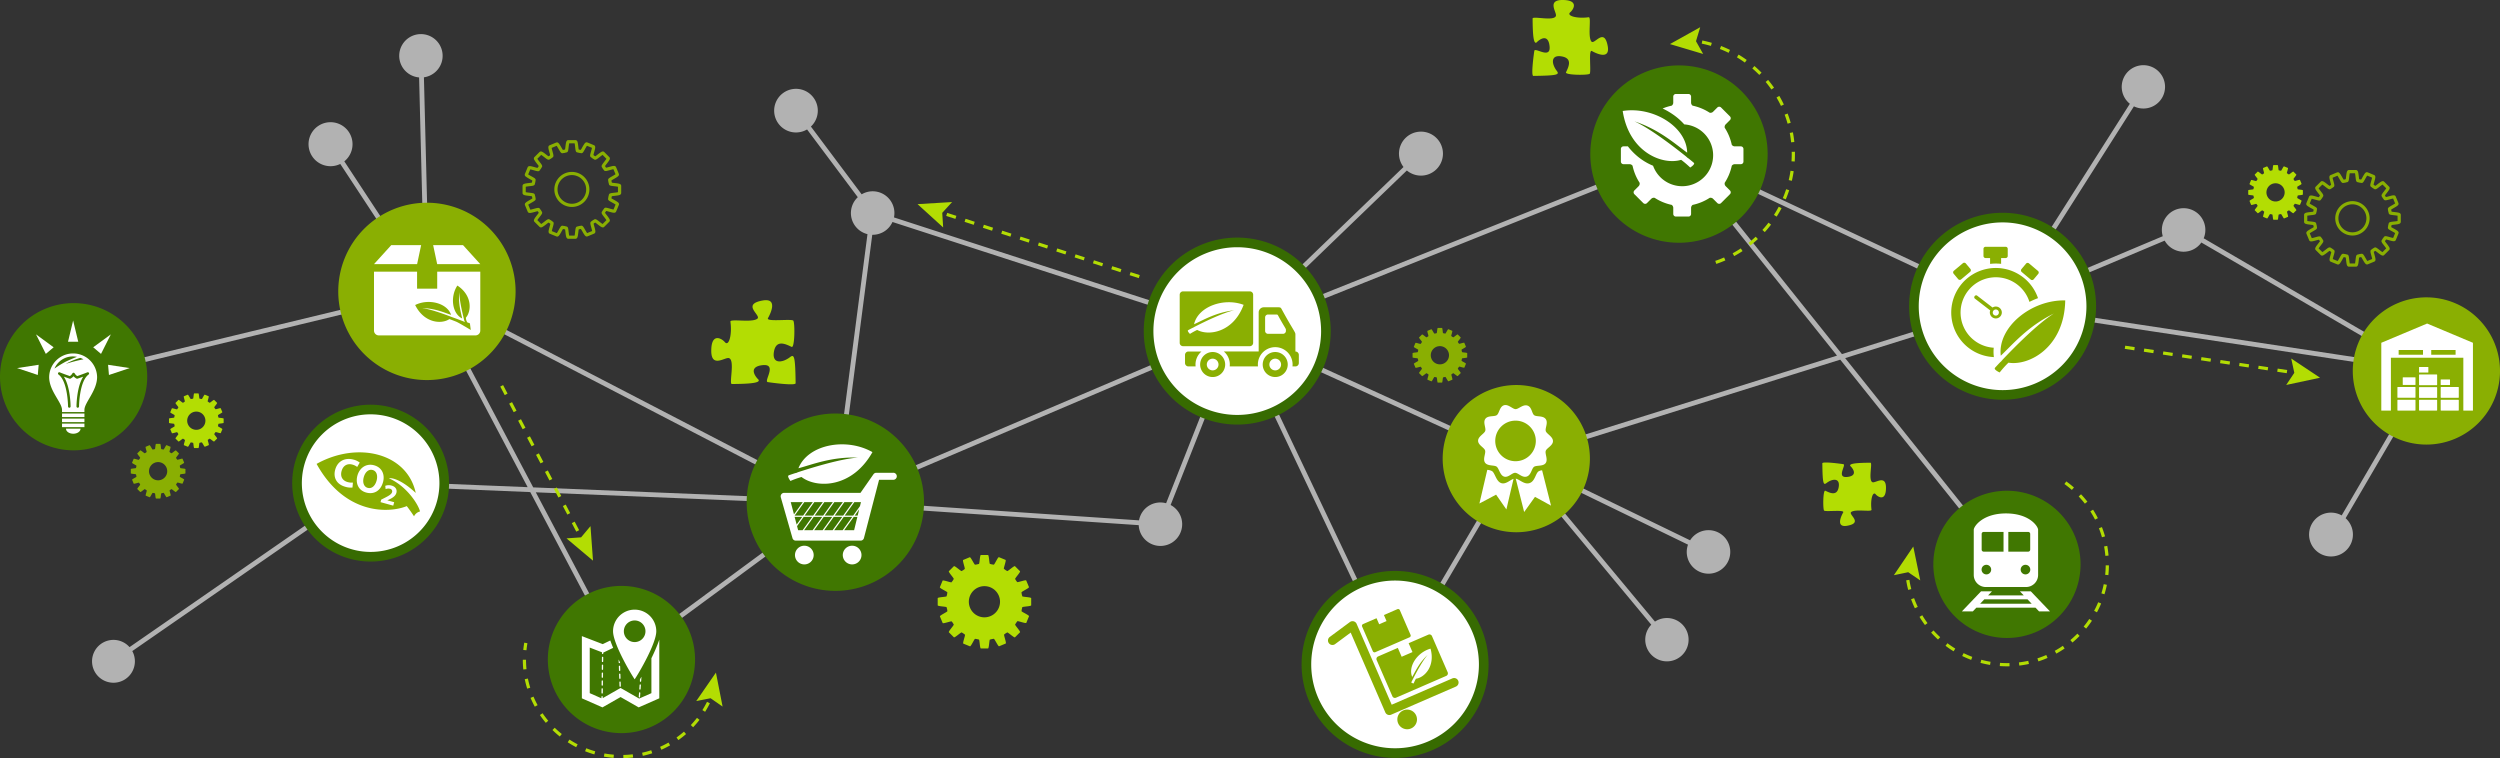 <svg id="Gruppe_7095" data-name="Gruppe 7095" xmlns="http://www.w3.org/2000/svg" xmlns:xlink="http://www.w3.org/1999/xlink" width="1238.758" height="375.663" viewBox="0 0 1238.758 375.663">
  <rect x="0" y="0" width="1238.758" height="375.663" fill="#333333" stroke="none"/>
  <defs>
    <clipPath id="clip-path">
      <rect id="Rechteck_1774" data-name="Rechteck 1774" width="1238.758" height="375.663" fill="none"/>
    </clipPath>
  </defs>
  <g id="Gruppe_7088" data-name="Gruppe 7088">
    <g id="Gruppe_7087" data-name="Gruppe 7087" clip-path="url(#clip-path)">
      <path id="Pfad_19067" data-name="Pfad 19067" d="M1148.75,250.511l43.206-73.946-3.293-.5L1078.429,111.81a10.778,10.778,0,1,0-20.276-1.038L982.84,142.481l61.013-96.054a10.735,10.735,0,1,0-2.018-1.275l-62.857,98.955-.022.008L818.462,68.781,604.508,154.406l79.078-76.2a10.895,10.895,0,1,0-1.651-1.725l-82.964,79.948L429.458,101.463A10.788,10.788,0,0,0,418.9,88.517a10.7,10.7,0,0,0-5.458,1.5L388.3,56.443a10.811,10.811,0,1,0-1.91,1.431l25.139,33.572a10.754,10.754,0,0,0,4.8,18.305l-17.1,131.406L199.206,137.386l-2.663-105.35a10.755,10.755,0,1,0-2.387.065l2.575,101.869L157.1,73.678a10.9,10.9,0,1,0-2.013,1.283l41.019,62.4L22.837,179.24l.562,2.321L197.408,139.5l50.529,95.622-78.145-3.209L50.668,314.384a10.615,10.615,0,1,0,1.369,1.954l118.457-82.006,78.734,3.231,44.78,84.745,106.016-78.054,1.14.592.132-1.011,149.435,10.113a10.77,10.77,0,1,0,15.8-9.989l32.859-83.182,78.269,164.714,60.33-102.438L804.7,303.278a10.736,10.736,0,1,0,1.832-1.53l-64.264-77.274L822.9,263.61a10.781,10.781,0,1,0,1.043-2.149l-82.9-40.234,157.281-49.281,81.68,102.175,1.865-1.491-81.1-101.451,78.094-24.469.993.466.185-.291,207.812,31.474.215.124L1146.8,249.118a10.863,10.863,0,1,0,1.953,1.393M200.87,140.938l193.1,100.179L250.7,235.233Zm93.954,177.805-42.837-81.065,144.864,5.948ZM418.7,110.059c.067,0,.131.01.2.01a10.768,10.768,0,0,0,9.814-6.339l167.17,54.207L401.705,240.673Zm145.6,133.03a10.735,10.735,0,0,0-13.42,8.479l-145.537-9.849L597.123,160ZM677.88,320.407,601.766,160.229l134.349,61.293Zm60.015-100.7L602.317,157.857,818.047,71.52l78.68,98.424Zm161.276-50.53L822.559,73.341l153.108,71.868Zm83.981-24.239,75.939-31.971a10.762,10.762,0,0,0,18.178.928l104.989,61.2Z" transform="translate(13.511 6.268)" fill="#b2b2b2"/>
    </g>
  </g>
  <g id="Gruppe_7090" data-name="Gruppe 7090">
    <g id="Gruppe_7089" data-name="Gruppe 7089" clip-path="url(#clip-path)">
      <path id="Pfad_19068" data-name="Pfad 19068" d="M445.451,119.4a43.935,43.935,0,1,1-43.935-43.935A43.935,43.935,0,0,1,445.451,119.4" transform="translate(211.548 44.648)" fill="#fff"/>
      <path id="Pfad_19069" data-name="Pfad 19069" d="M443.951,120.291A41.547,41.547,0,1,1,402.4,78.744a41.594,41.594,0,0,1,41.547,41.547M402.4,73.969a46.322,46.322,0,1,0,46.322,46.322A46.375,46.375,0,0,0,402.4,73.969" transform="translate(210.661 43.761)" fill="#376b01"/>
      <path id="Pfad_19070" data-name="Pfad 19070" d="M320.328,172.673a43.935,43.935,0,1,1-43.933-43.933,43.936,43.936,0,0,1,43.933,43.933" transform="translate(137.524 76.164)" fill="#407701"/>
      <path id="Pfad_19071" data-name="Pfad 19071" d="M193.176,107.049a43.935,43.935,0,1,1-43.935-43.935,43.932,43.932,0,0,1,43.935,43.935" transform="translate(62.3 37.339)" fill="#8aaf02"/>
      <path id="Pfad_19072" data-name="Pfad 19072" d="M72.948,130.839A36.474,36.474,0,1,1,36.475,94.366a36.474,36.474,0,0,1,36.473,36.473" transform="translate(0 55.828)" fill="#407701"/>
      <path id="Pfad_19073" data-name="Pfad 19073" d="M494.583,223.176a43.935,43.935,0,1,1-43.935-43.935,43.933,43.933,0,0,1,43.935,43.935" transform="translate(240.615 106.041)" fill="#fff"/>
      <path id="Pfad_19074" data-name="Pfad 19074" d="M493.083,224.064a41.547,41.547,0,1,1-41.547-41.547,41.594,41.594,0,0,1,41.547,41.547m-41.547-46.322a46.321,46.321,0,1,0,46.322,46.322,46.375,46.375,0,0,0-46.322-46.322" transform="translate(239.728 105.154)" fill="#376b01"/>
      <path id="Pfad_19075" data-name="Pfad 19075" d="M674.839,189.255a36.474,36.474,0,1,1-36.472-36.473,36.474,36.474,0,0,1,36.472,36.473" transform="translate(356.085 90.387)" fill="#407701"/>
      <path id="Pfad_19076" data-name="Pfad 19076" d="M582.968,64.3a43.935,43.935,0,1,1-43.935-43.935A43.935,43.935,0,0,1,582.968,64.3" transform="translate(292.905 12.049)" fill="#407701"/>
      <path id="Pfad_19077" data-name="Pfad 19077" d="M522.086,156.339a36.474,36.474,0,1,1-36.472-36.473,36.474,36.474,0,0,1,36.472,36.473" transform="translate(265.714 70.914)" fill="#8aaf02"/>
      <path id="Pfad_19078" data-name="Pfad 19078" d="M683.718,111.676a43.936,43.936,0,1,1-43.935-43.935,43.933,43.933,0,0,1,43.935,43.935" transform="translate(352.509 40.076)" fill="#fff"/>
      <path id="Pfad_19079" data-name="Pfad 19079" d="M682.218,112.563a41.548,41.548,0,1,1-41.547-41.547,41.6,41.6,0,0,1,41.547,41.547M640.671,66.241a46.322,46.322,0,1,0,46.322,46.322,46.375,46.375,0,0,0-46.322-46.322" transform="translate(351.621 39.189)" fill="#376b01"/>
      <path id="Pfad_19080" data-name="Pfad 19080" d="M165.42,163.964a36.473,36.473,0,1,1-36.472-36.473,36.474,36.474,0,0,1,36.472,36.473" transform="translate(54.708 75.425)" fill="#fff"/>
      <path id="Pfad_19081" data-name="Pfad 19081" d="M163.919,164.852a34.086,34.086,0,1,1-34.084-34.086,34.123,34.123,0,0,1,34.084,34.086m-34.084-38.861a38.862,38.862,0,1,0,38.859,38.861,38.906,38.906,0,0,0-38.859-38.861" transform="translate(53.82 74.538)" fill="#376b01"/>
      <path id="Pfad_19082" data-name="Pfad 19082" d="M243.5,218.879a36.473,36.473,0,1,1-36.472-36.473A36.474,36.474,0,0,1,243.5,218.879" transform="translate(100.901 107.913)" fill="#407701"/>
      <path id="Pfad_19083" data-name="Pfad 19083" d="M805.42,129.048a36.473,36.473,0,1,1-36.47-36.475,36.473,36.473,0,0,1,36.47,36.475" transform="translate(433.338 54.767)" fill="#8aaf02"/>
    </g>
  </g>
  <g id="Gruppe_7092" data-name="Gruppe 7092">
    <g id="Gruppe_7091" data-name="Gruppe 7091" clip-path="url(#clip-path)">
      <path id="Pfad_19084" data-name="Pfad 19084" d="M65.217,171.506c-.038-.185-.094-.39-.158-.608-.021-.188-.046-.364-.073-.517.041-.261,2.286-1.259,2.166-1.552l-.788-1.9c-.124-.293-2.413.6-2.626.45-.092-.134-.2-.277-.323-.43-.1-.167-.185-.321-.269-.457-.059-.255,1.635-2.032,1.413-2.255l-1.452-1.453c-.224-.224-2,1.474-2.258,1.415-.132-.084-.283-.177-.452-.269-.18-.142-.345-.269-.5-.376-.132-.21.759-2.48.466-2.6l-1.9-.783c-.294-.119-1.259,2.117-1.5,2.176-.17-.033-.363-.062-.57-.084-.2-.056-.382-.1-.554-.137-.2-.146-.24-2.583-.557-2.583H53.234c-.318,0-.357,2.437-.56,2.583-.181.037-.385.091-.606.153-.189.022-.363.049-.52.076-.259-.043-1.256-2.29-1.549-2.168l-1.894.791c-.294.121.6,2.411.449,2.625-.131.091-.277.2-.423.32-.172.094-.328.186-.462.274-.256.059-2.034-1.641-2.257-1.415l-1.455,1.452c-.22.223,1.479,2,1.417,2.257-.086.134-.178.288-.269.457-.142.175-.267.342-.371.495-.213.134-2.481-.759-2.6-.466l-.783,1.9c-.119.291,2.117,1.254,2.176,1.5-.033.17-.059.36-.08.565-.062.2-.11.387-.145.557-.143.2-2.582.242-2.582.555v2.055c0,.317,2.438.355,2.582.559.04.183.094.388.156.608.024.186.049.363.078.519-.043.258-2.29,1.257-2.168,1.549l.789,1.894c.121.291,2.413-.6,2.628-.446.092.13.2.274.32.422.091.17.183.323.269.458.059.255-1.636,2.036-1.417,2.258l1.455,1.452c.221.224,2.005-1.472,2.258-1.413.132.084.286.175.452.267a5.693,5.693,0,0,0,.5.372c.134.215-.759,2.485-.47,2.605l1.9.78c.291.118,1.256-2.12,1.5-2.176.167.03.36.059.563.081.2.059.39.105.557.14.2.145.24,2.583.56,2.583h2.053c.317,0,.357-2.438.557-2.583.181-.038.39-.091.606-.153.188-.024.366-.049.519-.078.261.041,1.256,2.289,1.549,2.166l1.9-.789c.291-.121-.6-2.411-.449-2.623.132-.094.275-.2.428-.322.167-.094.321-.186.455-.272.256-.059,2.034,1.638,2.258,1.413l1.455-1.452c.221-.223-1.477-2-1.415-2.257.083-.132.173-.282.267-.45.14-.177.271-.349.374-.5.212-.134,2.48.761,2.6.468l.778-1.9c.124-.291-2.117-1.253-2.173-1.495.033-.173.059-.364.084-.573.054-.2.1-.387.137-.555.148-.2,2.583-.24,2.583-.557v-2.052c0-.317-2.435-.353-2.58-.555M54.257,177.6a4.515,4.515,0,1,1,4.514-4.517,4.523,4.523,0,0,1-4.514,4.517m646.084-63.55c-.037-.181-.092-.388-.158-.606-.022-.188-.045-.363-.072-.519.041-.259,2.286-1.259,2.165-1.549l-.789-1.9c-.122-.29-2.411.6-2.625.452-.094-.132-.2-.275-.321-.43-.1-.166-.186-.322-.271-.455-.059-.256,1.636-2.034,1.413-2.257l-1.452-1.453c-.224-.224-2,1.472-2.257,1.417-.134-.088-.285-.177-.454-.271-.178-.142-.345-.269-.5-.374-.134-.213.758-2.48.466-2.6l-1.9-.78c-.294-.121-1.257,2.117-1.5,2.174-.172-.033-.363-.06-.57-.084-.2-.054-.384-.1-.554-.138-.2-.145-.24-2.583-.557-2.583h-2.055c-.317,0-.353,2.438-.559,2.583-.181.038-.385.092-.6.156-.189.022-.363.046-.52.075-.259-.041-1.256-2.289-1.55-2.166l-1.894.789c-.293.121.6,2.411.449,2.626-.13.091-.275.2-.425.32-.169.094-.326.183-.46.272-.256.057-2.033-1.639-2.258-1.417l-1.453,1.453c-.22.223,1.479,2,1.418,2.257-.088.134-.178.288-.269.457q-.215.265-.372.5c-.213.134-2.481-.758-2.6-.466l-.783,1.9c-.119.29,2.118,1.254,2.176,1.5-.032.167-.057.358-.08.563-.06.2-.108.388-.143.557-.145.2-2.583.24-2.583.559v2.053c0,.315,2.438.355,2.583.557.038.183.092.388.154.606.024.189.051.364.08.519-.043.259-2.292,1.259-2.169,1.55l.789,1.894c.121.293,2.414-.6,2.628-.447.091.131.2.275.321.427.091.167.181.323.269.457.057.255-1.638,2.036-1.418,2.26l1.453,1.45c.224.221,2.009-1.475,2.262-1.415.13.086.285.175.45.269.175.142.342.267.5.372.135.212-.761,2.481-.47,2.6l1.9.78c.291.123,1.256-2.118,1.5-2.174.169.032.361.057.563.083.2.056.388.1.559.14.2.145.24,2.583.557,2.583h2.056c.317,0,.357-2.438.555-2.583.182-.038.392-.092.606-.156.189-.021.365-.046.519-.075.261.041,1.257,2.289,1.55,2.168l1.894-.789c.291-.123-.6-2.413-.449-2.628.134-.089.277-.2.428-.32.167-.094.323-.183.455-.272.258-.057,2.036,1.639,2.258,1.417l1.455-1.452c.223-.224-1.477-2-1.415-2.26.083-.13.175-.283.267-.447.142-.181.272-.35.376-.506.212-.132,2.478.761,2.6.468l.778-1.9c.124-.294-2.115-1.254-2.171-1.5.032-.17.057-.361.083-.57.054-.2.1-.387.137-.555.148-.2,2.583-.242,2.583-.557v-2.053c0-.315-2.435-.352-2.58-.557m-10.958,6.094a4.516,4.516,0,1,1,4.514-4.515,4.522,4.522,0,0,1-4.514,4.515" transform="translate(24.09 60.399)" fill="#8aaf02"/>
      <path id="Pfad_19085" data-name="Pfad 19085" d="M896.824,238.975c-2.435-.606.03-9.7-1.136-9.695-6.4.038-11.523.344-9.685,1.91,1.022,1.076,3.159,4.076-.79,4.983-7.283,1.491-1.243-5.887-2.955-6.177-.613-.1-10.428-1.5-10.414-.409.129,10.021.519,10.944,2.068,9.76,3-2.292,6.923-2.628,6.012,2.176-.874,4.6-4.63,2.547-6.583,1.638-1.218-.563-1.277,9.494-.573,9.873,1.178.635,10.261-.6,9.411.89-.759,1.331-4.017,7.665,2.028,6.578,8.057-1.452.395-5.521,1.932-6.783,2-1.641,10.255.1,10.084-1.141-.672-4.848.578-9.406,2.075-7.638,1.16,1.367,5.02,3.662,5.088-3.1s-5.084-2.5-6.562-2.868M360.37,176.941c-3.976,3.035-9.174,3.486-7.964-2.884,1.159-6.09,6.132-3.373,8.722-2.171,1.614.748,1.692-12.582.759-13.085-1.558-.84-13.6.793-12.473-1.179,1.008-1.762,5.326-10.158-2.685-8.716-10.676,1.923-.524,7.317-2.561,8.989-2.648,2.176-13.592-.132-13.366,1.51.89,6.429-.766,12.469-2.752,10.127-1.537-1.814-6.651-4.858-6.742,4.1s6.736,3.311,8.7,3.8c3.226.8-.043,12.859,1.5,12.849,8.485-.053,15.273-.455,12.836-2.534-1.354-1.424-4.186-5.4,1.047-6.6,9.653-1.977,1.646,7.805,3.915,8.189.813.137,13.821,1.983,13.8.541-.172-13.284-.689-14.5-2.742-12.937M757.426,20.568c-1.958-2.381.121-12.228-1.359-12.025-5.784.8-11.219-.689-9.112-2.477C748.587,4.684,751.327.081,743.264,0s-2.978,6.059-3.419,7.824c-.723,2.9-11.571-.038-11.562,1.354.046,7.635.411,13.742,2.279,11.55,1.28-1.221,4.861-3.767,5.941.942,1.778,8.685-7.022,1.48-7.366,3.524-.124.731-1.786,12.435-.487,12.418,11.95-.153,13.05-.618,11.639-2.465-2.733-3.576-3.137-8.254,2.594-7.165,5.478,1.041,3.035,5.517,1.953,7.847-.672,1.452,11.323,1.523,11.775.683.756-1.4-.711-12.233,1.06-11.222,1.587.906,9.141,4.792,7.843-2.416-1.729-9.607-6.584-.471-8.09-2.306M77.106,206.879c-.037-.181-.092-.388-.156-.606-.022-.188-.048-.364-.073-.519.04-.259,2.286-1.259,2.165-1.549l-.788-1.9c-.123-.29-2.413.6-2.625.454-.094-.134-.2-.277-.325-.431-.094-.166-.185-.322-.269-.455-.059-.255,1.638-2.032,1.413-2.257L75,198.165c-.224-.226-2,1.472-2.257,1.415-.134-.086-.285-.178-.454-.271-.178-.14-.345-.267-.5-.374-.134-.213.758-2.48.466-2.6l-1.9-.781c-.294-.119-1.257,2.117-1.5,2.176-.172-.033-.363-.062-.571-.083-.2-.056-.382-.105-.551-.138-.2-.146-.242-2.583-.56-2.583H65.123c-.317,0-.357,2.437-.56,2.583-.181.037-.385.091-.6.153-.189.022-.364.049-.522.076-.258-.041-1.256-2.289-1.547-2.168l-1.9.791c-.291.121.6,2.411.449,2.626-.129.089-.274.2-.423.32-.172.092-.326.185-.46.274-.256.057-2.034-1.643-2.258-1.417l-1.453,1.452c-.221.223,1.479,2,1.417,2.257-.086.135-.178.288-.269.457-.142.175-.267.344-.372.5-.213.134-2.48-.759-2.6-.466l-.783,1.9c-.119.29,2.118,1.253,2.176,1.5-.032.17-.057.361-.078.567-.062.2-.11.385-.145.555-.143.2-2.582.242-2.582.557v2.055c0,.315,2.438.355,2.582.557.038.183.092.388.154.608.024.188.051.363.08.519-.043.259-2.29,1.257-2.169,1.549l.791,1.894c.119.291,2.413-.6,2.626-.446.092.131.2.274.322.423.091.169.183.323.269.457.059.255-1.638,2.037-1.417,2.26l1.453,1.452c.223.223,2.007-1.474,2.26-1.413.132.083.285.173.45.267.175.142.344.269.5.372.134.213-.761,2.483-.47,2.6l1.9.78c.29.119,1.254-2.118,1.5-2.174.17.03.363.057.565.081.2.057.388.105.555.138.2.146.244,2.583.56,2.583h2.053c.318,0,.358-2.437.559-2.583.181-.037.39-.089.6-.153.189-.024.366-.049.52-.076.261.04,1.257,2.287,1.547,2.166l1.9-.789c.29-.121-.6-2.413-.45-2.625.134-.092.275-.2.428-.322.169-.094.323-.185.455-.271.256-.059,2.036,1.638,2.258,1.413l1.455-1.452c.224-.223-1.477-2-1.413-2.258.081-.132.173-.282.266-.449.14-.178.271-.349.377-.5.21-.134,2.477.759,2.6.466l.778-1.9c.123-.293-2.117-1.254-2.173-1.5.032-.173.059-.363.083-.571.056-.2.1-.388.137-.555.148-.2,2.583-.242,2.583-.557v-2.052c0-.317-2.435-.355-2.58-.559m-10.96,6.1a4.516,4.516,0,1,1,4.514-4.517,4.522,4.522,0,0,1-4.514,4.517m409.268,82.487c-.062-.314-.154-.665-.267-1.039-.04-.321-.081-.621-.127-.885.072-.446,3.914-2.155,3.708-2.652l-1.353-3.247c-.207-.5-4.124,1.033-4.492.772-.158-.228-.342-.473-.549-.735-.162-.285-.315-.549-.462-.778-.1-.438,2.8-3.479,2.416-3.861l-2.485-2.483c-.379-.387-3.422,2.518-3.856,2.419-.231-.148-.492-.3-.778-.462-.3-.242-.591-.46-.858-.64-.223-.365,1.3-4.243.8-4.449l-3.245-1.337c-.5-.2-2.153,3.622-2.567,3.721-.293-.056-.619-.1-.972-.143-.339-.1-.66-.177-.945-.236-.352-.251-.417-4.42-.958-4.42h-3.513c-.538,0-.606,4.168-.953,4.42-.315.065-.662.154-1.039.264-.32.037-.624.08-.891.131-.442-.072-2.149-3.917-2.645-3.71l-3.244,1.353c-.5.208,1.027,4.125.769,4.49-.224.158-.47.342-.727.549-.293.159-.557.317-.786.465-.439.1-3.479-2.8-3.864-2.419l-2.484,2.483c-.379.382,2.524,3.425,2.422,3.861-.146.229-.3.493-.463.781-.239.3-.454.586-.635.85-.363.228-4.245-1.3-4.447-.8l-1.34,3.248c-.205.5,3.624,2.146,3.724,2.566-.057.288-.1.614-.14.963-.1.345-.185.665-.244.955-.245.349-4.417.415-4.417.953v3.513c0,.541,4.168.61,4.417.957.065.312.159.664.267,1.036.038.323.081.624.131.89-.072.441-3.92,2.152-3.712,2.65l1.353,3.241c.209.5,4.132-1.025,4.5-.764.156.223.339.47.544.727.159.286.317.551.463.78.1.438-2.8,3.482-2.422,3.868l2.484,2.48c.382.382,3.431-2.521,3.868-2.418.226.145.487.3.767.46.306.242.594.458.858.637.228.364-1.3,4.246-.8,4.453l3.252,1.335c.5.205,2.146-3.624,2.563-3.721.291.053.618.1.966.14.342.1.662.18.952.239.347.25.414,4.42.957,4.42h3.513c.541,0,.606-4.17.955-4.42.314-.065.665-.154,1.035-.264.323-.037.629-.083.89-.131.444.072,2.15,3.915,2.648,3.707l3.245-1.35c.5-.208-1.028-4.125-.767-4.493.226-.154.468-.339.731-.546.285-.159.549-.318.777-.466.441-.1,3.484,2.8,3.866,2.421l2.485-2.483c.382-.384-2.521-3.427-2.418-3.864.142-.224.3-.482.454-.769.245-.3.466-.6.646-.863.363-.228,4.24,1.3,4.445.8l1.337-3.247c.208-.5-3.622-2.142-3.721-2.558.056-.293.1-.622.143-.976.1-.342.177-.662.236-.952.255-.345,4.42-.414,4.42-.955v-3.51c0-.54-4.165-.6-4.417-.953m-18.748,10.427a7.726,7.726,0,1,1,7.721-7.727,7.737,7.737,0,0,1-7.721,7.727M1107.375,93.75c-.038-.181-.094-.388-.157-.606-.022-.188-.046-.364-.073-.519.041-.259,2.287-1.259,2.166-1.549l-.788-1.9c-.124-.29-2.413.6-2.626.452-.094-.132-.2-.275-.323-.43-.1-.166-.185-.322-.269-.455-.059-.256,1.636-2.034,1.413-2.257l-1.452-1.453c-.224-.224-2,1.474-2.257,1.417-.134-.086-.285-.177-.455-.271-.178-.142-.344-.269-.5-.374-.132-.213.758-2.48.468-2.6l-1.9-.78c-.293-.121-1.257,2.117-1.5,2.174-.17-.033-.361-.06-.57-.084-.2-.054-.384-.1-.552-.137-.2-.146-.24-2.583-.559-2.583h-2.052c-.318,0-.357,2.437-.56,2.583-.182.037-.385.091-.606.153-.188.024-.363.049-.521.076-.258-.041-1.256-2.289-1.549-2.168l-1.894.791c-.293.121.6,2.411.449,2.625-.13.092-.276.2-.425.322-.17.094-.326.185-.46.272-.256.059-2.033-1.639-2.259-1.415l-1.453,1.452c-.22.223,1.479,2,1.418,2.257-.087.134-.178.288-.27.457-.142.175-.267.342-.371.5-.213.134-2.481-.759-2.6-.466l-.783,1.9c-.119.291,2.118,1.254,2.176,1.5-.033.17-.057.36-.08.565-.06.2-.108.387-.145.557-.143.2-2.582.242-2.582.557v2.055c0,.315,2.438.355,2.582.557.04.183.094.388.156.606.022.189.049.364.08.52-.044.258-2.292,1.257-2.171,1.549l.791,1.894c.121.293,2.413-.6,2.628-.447.091.131.2.275.32.425.092.169.183.323.269.458.059.255-1.636,2.036-1.417,2.258l1.453,1.452c.223.223,2.007-1.475,2.26-1.415.132.086.286.175.45.269.177.142.344.267.5.372.134.213-.759,2.481-.47,2.6l1.9.78c.291.119,1.254-2.12,1.5-2.176.169.032.361.059.563.081.2.059.388.105.557.14.2.146.242,2.583.559,2.583h2.055c.318,0,.357-2.437.557-2.583.182-.037.39-.091.606-.153.188-.024.366-.049.519-.076.261.041,1.257,2.287,1.549,2.166l1.9-.789c.291-.121-.6-2.413-.449-2.625.134-.092.275-.2.427-.322.169-.094.325-.185.457-.272.256-.059,2.034,1.639,2.259,1.415l1.455-1.452c.223-.223-1.477-2-1.415-2.258.083-.131.174-.283.268-.449.14-.178.27-.349.375-.5.21-.132,2.478.761,2.6.468l.778-1.9c.124-.294-2.117-1.254-2.172-1.5.033-.172.059-.363.084-.571.054-.2.1-.387.137-.555.148-.2,2.583-.242,2.583-.557V94.307c0-.315-2.435-.352-2.58-.557m-10.96,6.094a4.515,4.515,0,1,1,4.514-4.515,4.522,4.522,0,0,1-4.514,4.515" transform="translate(31.125 0)" fill="#b3dd03"/>
      <path id="Pfad_19086" data-name="Pfad 19086" d="M1088.145,79.685l.78-.154c-.07-.352-.169-.724-.286-1.113l-.761.228.79-.1c-.04-.326-.083-.638-.134-.926l-.783.138.786.126-.583-.092.455.387a.551.551,0,0,0,.127-.294l-.583-.092.455.387-.07-.059.064.067.006-.008-.07-.059.064.067a5.186,5.186,0,0,1,.68-.45c.532-.318,1.232-.7,1.819-1.066a7.424,7.424,0,0,0,.788-.544l.325-.318a1.048,1.048,0,0,0,.248-.657l-.065-.339-1.356-3.256a.947.947,0,0,0-.582-.527,1.428,1.428,0,0,0-.443-.064,5.117,5.117,0,0,0-1.081.162c-.581.134-1.243.326-1.822.482-.285.078-.551.146-.762.194a2.687,2.687,0,0,1-.384.064v.554l.31-.436c-.251-.154-.31-.105-.31-.118v.554l.31-.436-.463.648.651-.458c-.169-.239-.36-.5-.576-.769l-.626.493.693-.393c-.164-.288-.32-.56-.479-.812l-.673.425.775-.186-.67.162h.688l-.017-.162-.67.162h.215l.447.175.025-.175h-.473l.447.175a4.244,4.244,0,0,1,.391-.59c.344-.466.828-1.068,1.237-1.623.2-.279.39-.543.54-.8l.2-.385a1.308,1.308,0,0,0,.113-.514.927.927,0,0,0-.266-.662l-2.485-2.486a.926.926,0,0,0-.664-.267,1.5,1.5,0,0,0-.681.189,15.821,15.821,0,0,0-2.026,1.436c-.339.263-.659.506-.9.672l-.272.172-.029.016,0,0,.177.454V66.4l-.177.029.177.454v.2l.145-.668-.145-.016v.684l.145-.668-.167.778.428-.672c-.245-.156-.521-.32-.82-.485l-.387.7.495-.624c-.312-.248-.611-.477-.909-.676l-.444.659.678-.419-.478.3h.571c-.006-.011.027-.072-.094-.3l-.478.3h.571l.006-.043c.027-.266.255-1.062.471-1.827.11-.39.218-.783.3-1.148a4.829,4.829,0,0,0,.15-1.017,1.408,1.408,0,0,0-.065-.446.948.948,0,0,0-.532-.581l-3.242-1.337-.345-.067a1,1,0,0,0-.543.166,1.962,1.962,0,0,0-.465.447,18.953,18.953,0,0,0-1.279,2.117c-.2.363-.39.7-.535.923l-.158.228-.01.011.406.387-.126-.53c-.266.081-.269.148-.28.143l.406.387-.126-.53.183.775.148-.781c-.32-.06-.664-.11-1.033-.151l-.089.791.218-.766c-.352-.1-.691-.186-1-.25l-.162.778.462-.648-.337.473.54-.242a.579.579,0,0,0-.2-.231l-.337.473.54-.242,0,0,0,0,0,0,0,0a5.787,5.787,0,0,1-.148-.856c-.083-.64-.162-1.455-.271-2.141a6.048,6.048,0,0,0-.21-.937,1.677,1.677,0,0,0-.218-.444l-.263-.259a.916.916,0,0,0-.512-.159h-3.513a.934.934,0,0,0-.662.283,1.542,1.542,0,0,0-.345.627,7.789,7.789,0,0,0-.236,1.163c-.092.643-.164,1.364-.237,1.929-.035.282-.073.525-.108.675l-.032.127.514.2-.314-.435c-.215.178-.191.24-.2.237l.514.2-.314-.435.466.646-.161-.78c-.347.072-.711.169-1.1.28l.22.764-.092-.791c-.331.04-.653.084-.942.138l.143.783.127-.786-.1.584.39-.457a.582.582,0,0,0-.294-.127l-.1.584.39-.457-.059.07.067-.064-.008-.006-.059.07.067-.064a5.453,5.453,0,0,1-.449-.678c-.317-.532-.7-1.234-1.065-1.821a7.783,7.783,0,0,0-.544-.789l-.318-.323a1.038,1.038,0,0,0-.657-.248l-.361.075.32.729-.307-.734-3.242,1.351a.943.943,0,0,0-.527.583,1.4,1.4,0,0,0-.064.446,5.11,5.11,0,0,0,.161,1.081c.134.584.325,1.246.481,1.822.078.286.146.552.192.762a2.4,2.4,0,0,1,.064.382h.552l-.438-.306c-.148.245-.1.3-.115.306h.552l-.438-.306.652.455-.455-.653c-.244.169-.5.364-.769.579l.5.621-.382-.7c-.309.167-.589.334-.837.495l.433.668-.18-.777.154.667V66.4l-.154.018.154.667v-.209l.175-.449-.175-.027v.476l.175-.449a4.317,4.317,0,0,1-.589-.392c-.468-.345-1.069-.831-1.623-1.24-.278-.205-.544-.392-.8-.541l-.388-.2a1.312,1.312,0,0,0-.516-.113.931.931,0,0,0-.667.271l-2.48,2.48a.935.935,0,0,0-.267.662,1.5,1.5,0,0,0,.191.681,15.986,15.986,0,0,0,1.432,2.026c.263.341.509.661.673.9l.173.274.013.029,0,0,.452-.175h-.478l.026.175.452-.175h.193l-.657-.134-.013.134h.67l-.657-.134.78.159-.672-.427c-.154.242-.32.519-.49.824l.7.384-.624-.5c-.247.312-.473.611-.667.894l.656.45-.422-.675.294.473v-.57a.529.529,0,0,0-.294.1l.294.473v-.57l-.043,0c-.269-.03-1.065-.255-1.829-.473-.39-.108-.783-.216-1.146-.3a4.8,4.8,0,0,0-1.014-.148,1.362,1.362,0,0,0-.446.065.938.938,0,0,0-.581.535l0-.011-1.334,3.237,0,.011-.07.349a.989.989,0,0,0,.167.544,1.94,1.94,0,0,0,.447.462,18.815,18.815,0,0,0,2.117,1.275c.365.2.7.392.925.535l.228.159.011.01.385-.4-.527.124c.08.261.146.267.142.277l.385-.4-.527.124.774-.183-.781-.151c-.062.323-.107.667-.148,1.025l.791.091-.766-.221c-.1.357-.193.7-.258,1.015l.78.159-.649-.458.478.337-.242-.543a.551.551,0,0,0-.236.205l.478.337-.242-.543,0,.008,0-.008,0,.008,0-.008a6.338,6.338,0,0,1-.856.146c-.64.081-1.456.161-2.141.271a6.058,6.058,0,0,0-.937.208,1.717,1.717,0,0,0-.444.216l-.261.263a.922.922,0,0,0-.159.514v3.511a.937.937,0,0,0,.282.662,1.522,1.522,0,0,0,.629.347,7.373,7.373,0,0,0,1.163.237c.643.092,1.364.164,1.929.237.28.037.525.075.675.108l.126.033.2-.517-.436.314c.178.218.24.193.237.2l.2-.517-.436.314.646-.463-.778.162c.072.344.169.711.282,1.1l.764-.223-.791.092c.04.334.086.653.14.942l.781-.146-.785-.127.583.1-.455-.39a.551.551,0,0,0-.127.294l.583.1-.455-.39.068.059-.062-.067-.006.008.068.059-.062-.067a5.245,5.245,0,0,1-.681.45c-.532.318-1.233.7-1.821,1.066a7.283,7.283,0,0,0-.789.544l-.325.32a1.039,1.039,0,0,0-.248.657l.072.355,1.35,3.234a.948.948,0,0,0,.584.527,1.444,1.444,0,0,0,.444.065,5.334,5.334,0,0,0,1.082-.161c.581-.134,1.245-.325,1.821-.481.286-.076.552-.145.762-.191a2.393,2.393,0,0,1,.387-.064V92.37l-.31.433c.251.156.309.107.31.119V92.37l-.31.433.463-.646-.653.454c.166.24.36.5.573.767l.624-.495-.7.382c.169.306.336.584.49.826l.672-.427-.775.178.667-.153h-.684l.017.153.667-.153h-.21l-.449-.177-.026.177h.474l-.449-.177a4.342,4.342,0,0,1-.393.592c-.345.468-.829,1.071-1.238,1.627-.205.279-.391.544-.543.8l-.2.387a1.371,1.371,0,0,0-.113.516.934.934,0,0,0,.264.659l2.486,2.485a.937.937,0,0,0,.662.267,1.5,1.5,0,0,0,.681-.191,15.635,15.635,0,0,0,2.029-1.432c.341-.263.66-.506.9-.672l.274-.172.029-.014,0,0-.175-.452,0,.479.173-.027-.175-.452,0,.479V97.7l-.167.67.167.021V97.7l-.167.67.193-.772-.43.67c.244.156.516.317.805.481l.392-.692-.495.622c.315.251.619.479.907.675l.446-.659-.677.42.474-.3-.57,0a.516.516,0,0,0,.1.294l.474-.3-.57,0,0,.043c-.029.269-.253,1.063-.471,1.829-.108.39-.216.783-.3,1.148a4.8,4.8,0,0,0-.146,1.015,1.4,1.4,0,0,0,.064.446.937.937,0,0,0,.528.581l3.255,1.335.342.068a1.016,1.016,0,0,0,.544-.167,1.978,1.978,0,0,0,.462-.449,18.948,18.948,0,0,0,1.273-2.115c.2-.364.391-.7.535-.925l.158-.226.008-.011-.4-.388.123.532c.266-.08.271-.146.28-.143l-.4-.388.123.532-.18-.775-.142.783c.314.057.656.107,1.016.148l.094-.789-.22.764c.358.1.7.188,1.009.253l.162-.778-.463.648.338-.474-.541.24a.57.57,0,0,0,.2.234l.338-.474-.541.24.008,0-.008,0,.008,0-.008,0a6.027,6.027,0,0,1,.148.858c.081.638.161,1.456.271,2.142a5.866,5.866,0,0,0,.212.937,1.653,1.653,0,0,0,.218.446l.264.259a.915.915,0,0,0,.511.158h3.513a.934.934,0,0,0,.662-.283,1.544,1.544,0,0,0,.347-.629,7.593,7.593,0,0,0,.234-1.163c.092-.643.164-1.366.237-1.929.037-.282.075-.525.108-.675l.033-.126-.517-.2.312.438c.22-.18.194-.242.205-.239l-.517-.2.312.438-.462-.648.159.778c.345-.07.713-.167,1.1-.279l-.224-.764.094.789c.337-.04.656-.086.936-.137l-.14-.783-.124.786.091-.584-.388.457a.572.572,0,0,0,.3.127l.091-.584-.388.457.061-.072-.068.065.008.006.061-.072-.068.065a5.075,5.075,0,0,1,.45.678c.318.532.7,1.233,1.065,1.819a7.65,7.65,0,0,0,.544.788l.318.325a1.051,1.051,0,0,0,.657.248l.341-.067,3.253-1.353a.948.948,0,0,0,.527-.584,1.415,1.415,0,0,0,.062-.442,5.2,5.2,0,0,0-.159-1.079c-.134-.583-.325-1.245-.481-1.821-.078-.288-.146-.552-.193-.764a2.527,2.527,0,0,1-.065-.385h-.554l.436.314c.154-.251.105-.312.118-.314h-.554l.436.314-.648-.465.452.656c.25-.172.5-.366.774-.581l-.495-.622.387.7c.3-.166.579-.331.828-.495l-.436-.665.18.774-.156-.668v.688l.156-.019-.156-.668v.215l-.173.446.173.027v-.473l-.173.446a4.37,4.37,0,0,1,.59.393c.468.344,1.071.831,1.625,1.24.279.2.544.39.8.54l.388.2a1.334,1.334,0,0,0,.514.115.939.939,0,0,0,.662-.266l2.484-2.484a.935.935,0,0,0,.267-.664,1.5,1.5,0,0,0-.189-.681,16.122,16.122,0,0,0-1.432-2.028c-.263-.339-.508-.659-.672-.9l-.172-.274-.014-.029v0l-.451.175h.476l-.025-.175-.451.175h-.22l.675.173.021-.173h-.7l.675.173-.772-.2.672.427c.151-.237.315-.511.482-.815l-.7-.38.619.5c.255-.317.489-.624.686-.915l-.659-.447.423.675-.3-.474v.573a.55.55,0,0,0,.3-.1l-.3-.474v.573l.043,0c.267.029,1.062.255,1.826.473.388.11.781.216,1.144.3a4.808,4.808,0,0,0,1.016.15,1.406,1.406,0,0,0,.446-.065.941.941,0,0,0,.581-.53l1.337-3.245.067-.345a.967.967,0,0,0-.165-.543,1.964,1.964,0,0,0-.449-.465,18.944,18.944,0,0,0-2.115-1.273c-.365-.2-.7-.388-.923-.532l-.229-.159-.011-.01-.385.4.528-.126c-.081-.263-.148-.267-.143-.279l-.385.4.528-.126-.774.185.781.15c.061-.32.11-.667.153-1.036l-.792-.089.767.215c.1-.355.185-.692.25-1.007l-.78-.159.64.473-.465-.342.237.536a.568.568,0,0,0,.228-.194l-.465-.342.237.536h0a6.039,6.039,0,0,1,.861-.146c.64-.083,1.456-.161,2.142-.271a5.846,5.846,0,0,0,.936-.212,1.65,1.65,0,0,0,.446-.216l.259-.263a.933.933,0,0,0,.158-.513V80.638a.938.938,0,0,0-.282-.662,1.509,1.509,0,0,0-.629-.345,7.618,7.618,0,0,0-1.162-.237c-.645-.091-1.366-.161-1.929-.236-.282-.035-.524-.073-.675-.107l-.126-.033-.2.514.435-.312c-.178-.216-.24-.191-.235-.2l-.2.514.435-.312-.646.465.78-.154-.78.154-.646.465a.966.966,0,0,0,.414.323,2.378,2.378,0,0,0,.549.158c.651.126,1.627.207,2.449.318a8.3,8.3,0,0,1,.984.177l.121.038.027.011.18-.349-.283.264.1.084.18-.349-.283.264.485-.452h-.659a.678.678,0,0,0,.173.452l.485-.452h-.659v3.509h.652l-.465-.47a.683.683,0,0,0-.188.47h.652l-.465-.47.24.242-.153-.309-.088.067.24.242-.153-.309a3.832,3.832,0,0,1-.737.169c-.59.1-1.366.172-2.023.255-.331.041-.634.083-.893.135l-.379.1a1.007,1.007,0,0,0-.508.355l-.105.142-.035.172c-.054.263-.129.565-.223.894l-.017.062-.008.064c-.038.342-.081.653-.134.918l-.032.167.04.167a.966.966,0,0,0,.255.449,2.363,2.363,0,0,0,.434.347c.533.352,1.369.781,2.08,1.191a9.718,9.718,0,0,1,.867.541l.173.143.178-.164-.212.116.033.048.178-.164-.212.116.531-.291h-.6a.655.655,0,0,0,.07.291l.531-.291h.084l-.634-.259-.052.259h.686l-.634-.259-1.335,3.244.592.245-.207-.618a.647.647,0,0,0-.385.372l.592.245-.207-.618.113.341-.043-.358-.07.017.113.341-.043-.358,0,.04,0-.04h0l0,.04,0-.04h-.014a3.978,3.978,0,0,1-.723-.124c-.519-.121-1.171-.314-1.762-.479-.3-.083-.576-.159-.828-.216a3.417,3.417,0,0,0-.716-.105,1.008,1.008,0,0,0-.551.145l-.142.089-.092.138c-.164.24-.372.517-.608.81l-.045.057-.035.062c-.145.266-.29.509-.427.723l-.067.107-.032.121-.029.224a1.1,1.1,0,0,0,.083.4,4.705,4.705,0,0,0,.594.955c.377.509.859,1.108,1.238,1.623.189.256.35.492.452.662l.1.186,0,.014.315-.108h-.328l.013.108.315-.108h.333l-.462-.462a.679.679,0,0,0-.2.462h.661l-.462-.462-2.483,2.483.462.462v-.661a.661.661,0,0,0-.46.2l.46.463v-.32l.108-.328-.108-.013v.341l.108-.328a3.785,3.785,0,0,1-.632-.388c-.481-.339-1.081-.82-1.612-1.222-.267-.2-.516-.385-.745-.532l-.344-.2a1.212,1.212,0,0,0-.517-.131l-.207.024-.137.032-.118.078c-.205.134-.454.282-.726.433l-.057.032-.053.041c-.251.2-.482.374-.686.516l-.115.08-.081.111a1.018,1.018,0,0,0-.18.616,4.706,4.706,0,0,0,.162.992c.134.543.323,1.192.478,1.779a6.761,6.761,0,0,1,.258,1.278v.014l.436.053-.387-.2-.049.143.436.053-.387-.2.6.3-.256-.613a.661.661,0,0,0-.341.312l.6.3-.256-.613-3.245,1.348.264.632v-.684l-.256.049.256.635v-.108l.314-.493a.6.6,0,0,0-.314-.083v.576l.314-.493-.115.181.137-.164-.022-.018-.115.181.137-.164a3.89,3.89,0,0,1-.439-.608c-.323-.509-.7-1.2-1.049-1.786-.173-.293-.334-.557-.493-.778l-.259-.317a1.02,1.02,0,0,0-.576-.315l-.132-.022-.132.024c-.242.043-.535.086-.842.123l-.067.008-.065.019c-.355.1-.688.189-.971.248l-.164.033-.137.1a.962.962,0,0,0-.328.414,2.58,2.58,0,0,0-.157.549c-.124.651-.207,1.627-.318,2.451a8.5,8.5,0,0,1-.177.985l-.038.119-.013.029.349.18-.263-.283-.086.1.349.18-.263-.283.452.487v-.661a.664.664,0,0,0-.452.173l.452.487v-.661h-3.513v.653l.468-.465a.668.668,0,0,0-.468-.188v.653l.468-.465-.24.24.309-.153-.068-.088-.24.24.309-.153a3.718,3.718,0,0,1-.17-.739c-.1-.59-.173-1.366-.255-2.025-.041-.331-.083-.632-.138-.891l-.1-.38a1.025,1.025,0,0,0-.366-.511l-.137-.1-.164-.033c-.264-.054-.567-.131-.893-.224l-.064-.018-.062-.008c-.336-.04-.648-.084-.918-.134l-.161-.03-.161.038a.956.956,0,0,0-.454.251,2.5,2.5,0,0,0-.35.435c-.352.535-.783,1.37-1.194,2.082a9.792,9.792,0,0,1-.541.869l-.143.173.162.18-.115-.21-.048.03.162.18-.115-.21.293.532v-.6a.587.587,0,0,0-.293.072l.293.532v.084l.264-.635-.264-.053v.688l.264-.635-3.256-1.335-.242.592.619-.205a.656.656,0,0,0-.374-.385l-.245.59.619-.205-.339.113.357-.043-.017-.07-.339.113.357-.043v-.013a3.822,3.822,0,0,1,.123-.726c.121-.519.313-1.175.478-1.765.083-.3.159-.576.216-.829a3.5,3.5,0,0,0,.107-.715,1,1,0,0,0-.143-.548l-.091-.143-.14-.094c-.24-.162-.514-.369-.807-.6l-.051-.04-.054-.03c-.271-.154-.52-.3-.731-.436l-.108-.072-.127-.03-.218-.027a1.117,1.117,0,0,0-.406.081,4.694,4.694,0,0,0-.955.6c-.511.376-1.109.858-1.625,1.237-.256.189-.494.352-.664.452l-.185.1-.016.006.107.314v-.326l-.107.013.107.314v.334l.463-.462a.658.658,0,0,0-.463-.2v.661l.463-.462-2.483-2.481-.462.463h.661a.669.669,0,0,0-.2-.46l-.465.46h.318l.329.108.013-.108h-.342l.329.108a3.747,3.747,0,0,1,.387-.633c.341-.481.821-1.082,1.224-1.612.2-.267.385-.516.533-.743l.2-.345a1.172,1.172,0,0,0,.132-.516l-.024-.2-.03-.134-.073-.116c-.138-.215-.288-.466-.438-.737l-.032-.06-.043-.051c-.2-.248-.371-.481-.514-.686l-.078-.113-.111-.08a1,1,0,0,0-.616-.178,4.509,4.509,0,0,0-.991.162c-.543.132-1.192.322-1.78.476a7.275,7.275,0,0,1-1.281.258l-.013,0-.052.433.2-.385-.143-.048-.052.433.2-.385-.3.6.614-.255a.686.686,0,0,0-.312-.342l-.3.6.614-.255-1.359-3.253,0,0-.633.271h.689l-.056-.271-.633.271h.115l.492.312a.586.586,0,0,0,.083-.312h-.575l.492.312-.18-.113.164.137.016-.024-.18-.113.164.137a3.688,3.688,0,0,1,.608-.442c.509-.323,1.2-.705,1.787-1.047.293-.173.557-.336.78-.495l.315-.258a1.008,1.008,0,0,0,.317-.575l.024-.137-.026-.135c-.046-.242-.086-.527-.123-.834l-.008-.067-.017-.064c-.107-.363-.194-.7-.253-.979l-.035-.164-.1-.137a.967.967,0,0,0-.412-.325,2.6,2.6,0,0,0-.549-.158c-.651-.124-1.625-.207-2.449-.32a8.378,8.378,0,0,1-.984-.177l-.119-.038-.029-.011-.182.347.285-.263-.1-.084-.182.347.285-.263-.487.45h.659a.678.678,0,0,0-.172-.45l-.487.45h.659V80.635h-.654l.465.471a.672.672,0,0,0,.189-.471h-.654l.465.471-.24-.242.153.309.088-.067-.24-.242.153.309a3.647,3.647,0,0,1,.74-.169c.59-.1,1.365-.173,2.024-.255.331-.041.632-.084.891-.137l.38-.105a1.014,1.014,0,0,0,.512-.369l.1-.135.033-.164c.052-.258.132-.56.228-.891l.019-.064.008-.065c.038-.341.08-.649.131-.906l.032-.169-.04-.166a.987.987,0,0,0-.252-.45,2.434,2.434,0,0,0-.436-.349c-.535-.355-1.37-.786-2.082-1.2a9.4,9.4,0,0,1-.869-.543L1048,74.9l-.178.164.21-.116L1048,74.9l-.178.164.21-.116-.532.293h.6a.612.612,0,0,0-.072-.293l-.532.293h-.088l.637.267.054-.267h-.691l.637.267,0-.016,1.335-3.237,0-.006-.6-.24.208.621a.661.661,0,0,0,.388-.38l-.6-.24.208.621-.116-.345.045.363.072-.018-.116-.345.045.363-.006-.046,0,.046h0l-.006-.046,0,.046h.014a3.822,3.822,0,0,1,.722.123c.519.123,1.173.315,1.765.479.3.083.576.158.828.216a3.416,3.416,0,0,0,.716.105,1,1,0,0,0,.551-.145l.14-.088.094-.137c.166-.242.369-.514.6-.8l.043-.054.032-.059c.148-.271.3-.519.438-.737l.078-.124.03-.143.019-.185a1.073,1.073,0,0,0-.084-.406,4.8,4.8,0,0,0-.594-.955c-.375-.509-.859-1.108-1.238-1.622-.189-.256-.352-.492-.454-.664l-.1-.185,0-.016-.317.11h.329l-.013-.11-.317.11h-.333l.465.462a.68.68,0,0,0,.2-.462h-.662l.465.462,2.481-2.481-.462-.462v.661a.675.675,0,0,0,.465-.2l-.465-.46v.322l-.107.325.107.014v-.339l-.107.325a3.64,3.64,0,0,1,.632.388c.479.339,1.079.82,1.609,1.222.267.2.514.385.743.532l.345.2a1.183,1.183,0,0,0,.516.131l.2-.022.135-.032.118-.075c.212-.137.46-.285.737-.436l.061-.033.052-.043c.25-.2.482-.374.688-.517l.116-.081.081-.116a1.01,1.01,0,0,0,.172-.6,4.67,4.67,0,0,0-.162-.988c-.134-.543-.323-1.191-.478-1.779a6.856,6.856,0,0,1-.258-1.28v-.014l-.435-.051.387.194.048-.143-.435-.051.387.194-.6-.3.255.613a.679.679,0,0,0,.342-.312l-.6-.3.255.613,3.248-1.354.008,0-.277-.632v.691l.277-.059-.277-.632v.116l-.314.492a.579.579,0,0,0,.314.083v-.575l-.314.492.116-.181-.138.166.022.016.116-.181-.138.166a3.653,3.653,0,0,1,.439.6c.323.511.707,1.2,1.049,1.787.172.293.333.557.492.778l.258.317a1.034,1.034,0,0,0,.573.317l.137.022.134-.025c.244-.045.533-.084.844-.121l.065-.008.06-.019c.365-.1.7-.191.979-.248l.166-.035.14-.1a1.01,1.01,0,0,0,.325-.414,2.677,2.677,0,0,0,.156-.548c.124-.651.207-1.628.32-2.451a8.348,8.348,0,0,1,.178-.985l.037-.121.013-.029-.35-.178.264.282.086-.1-.35-.178.264.282-.454-.485v.661a.672.672,0,0,0,.454-.175l-.454-.485v.661h3.513v-.654l-.469.465a.672.672,0,0,0,.469.189v-.654l-.469.465.242-.239-.31.151.068.088.242-.239-.31.151a3.6,3.6,0,0,1,.17.739c.094.59.172,1.367.255,2.026.041.331.084.632.138.891l.1.38a1.022,1.022,0,0,0,.368.511l.135.1.162.033c.262.056.566.132.891.224l.064.018.065.008c.339.037.648.081.913.132l.164.032.166-.038a.981.981,0,0,0,.452-.253,2.479,2.479,0,0,0,.347-.435c.353-.533.783-1.369,1.194-2.08a9.955,9.955,0,0,1,.544-.866L1076.9,61l-.162-.178.115.209.048-.03-.162-.178.115.209-.29-.53v.6a.612.612,0,0,0,.29-.07l-.29-.53V60.41l-.258.635.258.051V60.41l-.258.635,3.242,1.335.244-.594-.619.207a.66.66,0,0,0,.377.387l.242-.594-.619.207.341-.113-.356.043.016.07.341-.113-.356.043.038,0-.038,0v0l.038,0-.038,0v.013a4.019,4.019,0,0,1-.124.726c-.123.52-.315,1.175-.479,1.765-.083.3-.159.576-.216.828a3.517,3.517,0,0,0-.108.716,1.012,1.012,0,0,0,.142.541l.091.146.143.1c.237.161.509.368.808.6l.049.041.057.032c.274.151.521.3.735.436l.121.076.14.03.191.021a1.065,1.065,0,0,0,.406-.083,4.806,4.806,0,0,0,.953-.6c.508-.376,1.106-.858,1.62-1.238.256-.188.492-.35.662-.452l.188-.1.013-.006-.108-.315v.329l.108-.014-.108-.315v-.333l-.466.46a.676.676,0,0,0,.466.2v-.662l-.466.46,2.488,2.488.462-.462h-.661a.672.672,0,0,0,.2.46l.463-.46h-.318l-.329-.11-.013.11h.342l-.329-.11a3.433,3.433,0,0,1-.387.632c-.337.479-.818,1.079-1.221,1.609-.2.267-.384.516-.53.743l-.2.345a1.184,1.184,0,0,0-.131.516l.026.212.032.127.068.111c.135.21.282.465.443.746l.029.051.038.049c.2.253.374.487.524.7l.078.11.11.08a1.011,1.011,0,0,0,.616.178,4.515,4.515,0,0,0,.991-.164c.544-.134,1.194-.325,1.781-.479a7.06,7.06,0,0,1,1.276-.259h.013l.052-.436-.2.388.143.048.052-.436-.2.388.3-.6-.613.258a.665.665,0,0,0,.314.339l.3-.6-.613.258,1.351,3.245.735-.306-.738.3.637-.255h-.686l.049.255.637-.255h-.111l-.49-.314a.567.567,0,0,0-.084.314h.575l-.49-.314.178.115-.164-.138-.014.024.178.115-.164-.138a3.539,3.539,0,0,1-.606.442c-.511.323-1.2.705-1.787,1.049-.293.173-.557.336-.78.5l-.315.259a1.03,1.03,0,0,0-.317.575l-.021.134.024.131c.041.24.08.53.121.847l.008.067.021.064c.107.358.194.689.248.965l.032.17.1.14ZM1069.4,90.11v-.8a6.937,6.937,0,1,1,4.894-2.032,6.9,6.9,0,0,1-4.894,2.032v1.592a8.521,8.521,0,1,0-8.525-8.521,8.528,8.528,0,0,0,8.525,8.521Zm-863.122-24.8.778-.164c-.073-.35-.172-.726-.288-1.122l-.764.224.791-.091c-.04-.344-.084-.667-.142-.965l-.781.15.785.131-.576-.1.45.385a.545.545,0,0,0,.126-.29l-.576-.1.45.385-.137-.116.131.124.006-.008-.137-.116.131.124a4.691,4.691,0,0,1,.648-.435c.54-.325,1.269-.724,1.88-1.1a7.572,7.572,0,0,0,.821-.565l.334-.326a1.047,1.047,0,0,0,.255-.667l-.07-.349-1.377-3.314a.954.954,0,0,0-.586-.528,1.408,1.408,0,0,0-.447-.064,5.2,5.2,0,0,0-1.1.164c-.594.137-1.272.333-1.861.492-.293.08-.563.15-.78.2a2.627,2.627,0,0,1-.4.065v.549l.307-.433c-.25-.153-.306-.1-.307-.116v.549l.307-.433-.46.649.653-.454c-.172-.248-.371-.512-.59-.789l-.624.493.7-.388c-.17-.3-.336-.584-.5-.837l-.67.43.775-.181-.667.156h.684l-.018-.156-.667.156h.215l.442.173.027-.173h-.47l.442.173a4.75,4.75,0,0,1,.4-.606c.353-.477.848-1.092,1.265-1.658a9.681,9.681,0,0,0,.551-.812l.2-.392a1.372,1.372,0,0,0,.115-.52.943.943,0,0,0-.271-.667l.006.006-2.54-2.543a.932.932,0,0,0-.665-.269,1.54,1.54,0,0,0-.689.193A16.27,16.27,0,0,0,199.73,50.9c-.345.269-.673.519-.918.688l-.28.177-.03.014,0,0,.175.447v-.474l-.175.027.175.447v.2l.142-.661-.142-.016v.676l.142-.661-.167.777.431-.668c-.25-.162-.532-.328-.836-.5l-.387.7.495-.622c-.322-.256-.632-.49-.926-.689l-.447.657.675-.422-.47.294h.567a.53.53,0,0,0-.1-.294l-.47.294h.567l.027-.18c.075-.4.3-1.157.5-1.894.1-.372.2-.743.28-1.085a4.617,4.617,0,0,0,.134-.96,1.374,1.374,0,0,0-.065-.449.944.944,0,0,0-.533-.584l-3.314-1.366-.344-.068a1.019,1.019,0,0,0-.548.169,1.963,1.963,0,0,0-.468.454,19.118,19.118,0,0,0-1.3,2.158c-.207.372-.4.713-.547.944l-.162.234-.01.011.4.385-.123-.527c-.264.08-.267.148-.277.142l.4.385-.123-.527.181.777.143-.783c-.32-.059-.672-.108-1.047-.151l-.089.791.218-.766c-.363-.1-.707-.191-1.027-.256l-.161.78.465-.648-.336.468.535-.239a.575.575,0,0,0-.2-.229l-.336.468.535-.239v0a6.174,6.174,0,0,1-.153-.879c-.083-.653-.162-1.487-.274-2.185a6.007,6.007,0,0,0-.215-.955,1.651,1.651,0,0,0-.218-.449l-.263-.261a.923.923,0,0,0-.516-.161h-3.586a.941.941,0,0,0-.664.283,1.543,1.543,0,0,0-.35.635,7.748,7.748,0,0,0-.242,1.184c-.094.657-.167,1.394-.242,1.972-.037.286-.076.536-.11.691l-.035.132.509.2-.309-.431c-.216.178-.191.239-.2.236l.509.2-.309-.431.465.648-.162-.78c-.347.072-.723.17-1.117.285l.221.764-.092-.791c-.342.041-.667.086-.966.143l.148.781.129-.785-.094.578.385-.454a.574.574,0,0,0-.291-.124l-.094.578.385-.454-.116.138.126-.131-.01-.008-.116.138.126-.131a4.735,4.735,0,0,1-.434-.646c-.325-.541-.723-1.27-1.1-1.883a8.159,8.159,0,0,0-.563-.821l-.326-.334a1.056,1.056,0,0,0-.668-.255l-.357.073.315.732-.307-.735-3.312,1.378a.946.946,0,0,0-.528.586,1.41,1.41,0,0,0-.064.449,5.344,5.344,0,0,0,.162,1.1c.138.594.333,1.27.492,1.859.08.293.15.565.2.78a2.409,2.409,0,0,1,.065.395h.547l-.431-.306c-.151.248-.1.306-.116.306h.547l-.431-.306.649.46-.452-.654c-.25.172-.514.371-.788.59l.5.622-.384-.7c-.31.172-.6.341-.85.5l.431.668-.177-.777.15.665v-.683l-.15.018.15.665v-.212l.175-.444-.175-.027v.471l.175-.444a4.374,4.374,0,0,1-.606-.4c-.477-.353-1.092-.85-1.658-1.265-.283-.21-.555-.4-.812-.552l-.393-.2a1.34,1.34,0,0,0-.52-.116.942.942,0,0,0-.668.272l-2.532,2.532a.932.932,0,0,0-.269.665,1.546,1.546,0,0,0,.193.689,16.384,16.384,0,0,0,1.461,2.067c.269.347.519.673.688.918l.177.28.016.03,0,0,.446-.173h-.473l.027.173.446-.173h.209l-.664-.151-.018.151h.681l-.664-.151.775.177-.668-.43c-.162.255-.329.536-.5.84l.694.387-.622-.495c-.253.317-.485.625-.684.915l.659.449-.423-.675.294.47v-.567a.511.511,0,0,0-.294.1l.294.47v-.567l-.18-.027c-.4-.073-1.157-.3-1.894-.5-.371-.1-.742-.2-1.084-.279a4.748,4.748,0,0,0-.96-.135,1.421,1.421,0,0,0-.45.065.949.949,0,0,0-.584.532l-1.366,3.317-.068.345a.99.99,0,0,0,.169.546,1.9,1.9,0,0,0,.454.468,18.97,18.97,0,0,0,2.158,1.3c.372.205.715.4.944.548l.236.162.011.011.384-.4-.524.123c.08.263.146.267.14.277l.384-.4-.524.123.775-.181-.783-.145c-.059.32-.108.668-.151,1.041l.791.091-.766-.22c-.105.364-.193.708-.259,1.028l.78.164-.651-.46.473.334-.242-.536a.567.567,0,0,0-.231.2l.473.334-.242-.536a6.268,6.268,0,0,1-.877.15c-.654.084-1.487.164-2.185.277a6.152,6.152,0,0,0-.955.213,1.666,1.666,0,0,0-.45.22l-.261.263a.931.931,0,0,0-.159.516v3.586a.935.935,0,0,0,.283.664,1.529,1.529,0,0,0,.633.35,7.667,7.667,0,0,0,1.186.24c.656.094,1.393.167,1.97.244.288.037.536.076.691.11l.132.035.2-.511-.431.309c.178.218.239.191.236.2l.2-.511-.431.309.648-.463-.778.167c.073.342.17.719.288,1.117l.762-.224-.791.091c.04.344.088.667.142.961l.781-.146-.785-.131.578.1-.452-.387a.594.594,0,0,0-.126.291l.578.1-.452-.387.137.118-.129-.126-.008.008.137.118-.129-.126a4.763,4.763,0,0,1-.648.435c-.541.325-1.272.724-1.884,1.1a7.9,7.9,0,0,0-.821.563l-.334.326a1.06,1.06,0,0,0-.255.667l.07.35,1.38,3.311a.943.943,0,0,0,.586.528,1.411,1.411,0,0,0,.449.064,5.313,5.313,0,0,0,1.1-.162c.594-.137,1.27-.331,1.859-.49.293-.08.563-.15.78-.2a2.494,2.494,0,0,1,.4-.067v-.546l-.307.428c.25.154.307.107.307.118v-.546l-.307.428.465-.646-.657.45c.172.248.369.512.589.788l.622-.5-.7.387c.17.307.339.59.5.844l.668-.433-.775.183.665-.158h-.684l.019.158.665-.158h-.215l-.441-.172-.029.172h.47l-.441-.172a4.737,4.737,0,0,1-.4.608c-.352.477-.848,1.093-1.265,1.658a9.577,9.577,0,0,0-.551.815l-.2.392a1.372,1.372,0,0,0-.115.52.934.934,0,0,0,.269.665l2.535,2.535a.936.936,0,0,0,.664.269,1.54,1.54,0,0,0,.689-.193,16.206,16.206,0,0,0,2.069-1.463c.347-.267.675-.517.92-.686l.282-.177.03-.016,0,0-.172-.444v.47l.172-.025-.172-.444V83.7l-.166.668.166.019V83.7l-.166.668.191-.774-.431.67c.25.159.528.325.829.493l.388-.7-.5.621c.322.258.632.492.923.691l.447-.657-.673.422.47-.294h-.567a.511.511,0,0,0,.1.294l.47-.294h-.567l-.027.181c-.075.4-.3,1.157-.5,1.894-.1.372-.2.743-.277,1.085a4.624,4.624,0,0,0-.135.96,1.417,1.417,0,0,0,.065.449.95.95,0,0,0,.53.584l3.319,1.366,0,0,.342.067a1.008,1.008,0,0,0,.546-.169,2,2,0,0,0,.468-.454,19.235,19.235,0,0,0,1.3-2.16c.207-.371.4-.713.546-.944l.162-.234.011-.013-.4-.384.123.525c.263-.08.267-.146.277-.142l-.4-.384.123.525-.181-.775-.146.783c.323.059.672.108,1.043.15l.091-.789-.218.764c.363.105.71.194,1.031.259l.161-.778-.462.648.336-.471-.538.24a.545.545,0,0,0,.2.231l.336-.471-.538.24v0a5.982,5.982,0,0,1,.151.879c.084.653.164,1.487.277,2.185a6.154,6.154,0,0,0,.213.955,1.766,1.766,0,0,0,.22.45l.264.261a.929.929,0,0,0,.514.159h3.586a.941.941,0,0,0,.664-.283,1.572,1.572,0,0,0,.35-.635,7.82,7.82,0,0,0,.24-1.186c.094-.656.167-1.394.242-1.97.037-.288.076-.536.111-.691l.033-.132-.513-.2.31.435c.218-.18.191-.24.2-.237l-.513-.2.31.435-.463-.648.159.778c.352-.072.729-.17,1.125-.285l-.224-.764.094.789c.344-.04.665-.088.953-.14l-.142-.783-.126.786.092-.579-.387.454a.583.583,0,0,0,.294.126l.092-.579-.387.454.121-.142-.129.134.008.008.121-.142-.129.134a4.642,4.642,0,0,1,.433.646c.326.541.726,1.27,1.1,1.883a7.9,7.9,0,0,0,.563.821l.326.334a1.06,1.06,0,0,0,.667.255l.344-.067,0,0,3.312-1.38a.946.946,0,0,0,.528-.586,1.433,1.433,0,0,0,.065-.45,5.205,5.205,0,0,0-.164-1.1c-.137-.6-.331-1.27-.49-1.859-.08-.294-.15-.563-.2-.78a2.519,2.519,0,0,1-.067-.4h-.549l.431.309c.154-.251.105-.309.118-.309h-.549l.431.309-.646-.463.455.653c.245-.172.508-.371.781-.587l-.493-.624.388.7c.3-.17.587-.337.842-.5l-.431-.668.186.775-.161-.668v.686l.161-.018-.161-.668v.218l-.174.442.174.025v-.468l-.174.442a4.373,4.373,0,0,1,.606.4c.479.353,1.093.848,1.658,1.265.285.21.555.4.813.552l.392.2a1.335,1.335,0,0,0,.52.115.926.926,0,0,0,.664-.267l2.539-2.535a.934.934,0,0,0,.269-.665,1.539,1.539,0,0,0-.193-.689,16.242,16.242,0,0,0-1.463-2.067c-.269-.347-.517-.675-.686-.92l-.177-.28-.016-.03,0,0-.444.172h.47l-.025-.172-.444.172h-.216l.668.161.018-.161h-.686l.668.161-.775-.186.668.431c.161-.248.326-.527.5-.829l-.7-.387.621.5c.259-.326.495-.637.7-.931l-.657-.449.423.673-.3-.47v.568a.527.527,0,0,0,.3-.1l-.3-.47v.568l.046,0c.275.03,1.085.261,1.867.482.4.113.8.221,1.17.307a5,5,0,0,0,1.033.151,1.392,1.392,0,0,0,.452-.065.951.951,0,0,0,.583-.532l1.366-3.315.068-.345a1.008,1.008,0,0,0-.169-.546,1.973,1.973,0,0,0-.454-.47,18.914,18.914,0,0,0-2.16-1.3c-.371-.207-.715-.4-.944-.546l-.234-.162-.013-.011-.384.4.525-.124c-.08-.264-.146-.267-.142-.279l-.384.4.525-.124-.774.181.781.146c.061-.326.11-.678.151-1.054l-.791-.089.766.22c.1-.363.193-.707.259-1.03l-.778-.162.645.466-.468-.337.239.536a.557.557,0,0,0,.229-.2l-.468-.337.239.536a6.11,6.11,0,0,1,.88-.151c.653-.083,1.487-.162,2.185-.274a6.355,6.355,0,0,0,.953-.215,1.757,1.757,0,0,0,.45-.218l.261-.264a.93.93,0,0,0,.159-.516V66.279a.938.938,0,0,0-.283-.664,1.552,1.552,0,0,0-.635-.35,7.805,7.805,0,0,0-1.184-.239c-.656-.094-1.393-.166-1.97-.24-.286-.037-.535-.075-.689-.11l-.131-.035-.2.513.433-.309c-.177-.218-.239-.193-.236-.2l-.2.513.433-.309-.648.462.778-.164-.778.164-.648.462a.983.983,0,0,0,.415.329,2.773,2.773,0,0,0,.557.159c.664.126,1.66.21,2.5.323a8.572,8.572,0,0,1,1.008.181l.124.04.03.011.177-.341-.279.258.1.083.177-.341-.279.258.485-.45h-.657a.678.678,0,0,0,.172.45l.485-.45h-.657v3.586h.651l-.463-.468a.675.675,0,0,0-.188.468h.651l-.463-.468.232.236-.146-.3-.086.065.232.236-.146-.3a3.782,3.782,0,0,1-.759.173c-.6.1-1.394.177-2.066.259-.339.043-.645.084-.909.138l-.385.105a1.016,1.016,0,0,0-.514.363l-.1.138-.035.167c-.056.269-.135.578-.231.914l-.019.064-.008.067c-.04.352-.083.668-.134.941l-.03.164.038.164a.983.983,0,0,0,.253.454,2.543,2.543,0,0,0,.441.352c.546.36,1.4.8,2.125,1.216.361.207.686.406.888.554l.18.15.04-.037-.043.033,0,0,.04-.037-.043.033.442-.331H208.9a.541.541,0,0,0,.1.331l.442-.331h.145l-.632-.259-.051.259h.683l-.632-.259-1.366,3.315.59.242-.207-.614a.649.649,0,0,0-.384.372l.59.242-.207-.614.111.331-.043-.349-.068.018.111.331-.043-.349h-.014a4.091,4.091,0,0,1-.743-.126c-.53-.126-1.2-.321-1.8-.49-.3-.084-.587-.162-.844-.221a3.437,3.437,0,0,0-.727-.108,1,1,0,0,0-.552.146l-.14.089-.092.137c-.17.248-.38.53-.622.832l-.043.051-.032.059c-.154.277-.3.528-.441.74l-.073.113-.032.132-.025.212a1.117,1.117,0,0,0,.084.407,4.736,4.736,0,0,0,.6.972c.384.52.875,1.132,1.264,1.658.193.261.358.5.462.678l.1.191.006.018.306-.105h-.317l.011.105.306-.105h.341l-.46-.462a.677.677,0,0,0-.2.462h.657l-.46-.462-2.539,2.537.462.46v-.659a.671.671,0,0,0-.46.2l.46.462v-.325l.107-.322-.107-.013v.334l.107-.322a3.518,3.518,0,0,1-.649-.4c-.492-.347-1.1-.839-1.646-1.249-.274-.207-.525-.393-.758-.543l-.35-.2a1.242,1.242,0,0,0-.52-.132l-.212.025-.132.032-.113.073c-.215.138-.473.291-.756.45l-.056.03-.051.04c-.255.2-.493.382-.705.528l-.111.08-.08.111a1.017,1.017,0,0,0-.18.618,4.594,4.594,0,0,0,.166,1.007c.135.554.329,1.216.487,1.816a7.171,7.171,0,0,1,.264,1.31v.018l.425.051-.379-.191-.046.14.425.051-.379-.191.6.3-.255-.61a.679.679,0,0,0-.341.31l.6.3-.255-.61-3.309,1.377h0l.258.632v-.683l-.258.051.258.632v-.113l.31-.487a.563.563,0,0,0-.31-.083v.57l.31-.487-.107.169.129-.154-.022-.014-.107.169.129-.154a3.724,3.724,0,0,1-.455-.624c-.329-.522-.721-1.23-1.071-1.826-.177-.3-.342-.568-.5-.794l-.264-.32a1.016,1.016,0,0,0-.578-.318l-.134-.022-.134.024c-.251.046-.541.089-.856.126l-.067.008-.064.019c-.368.108-.708.2-1,.255l-.166.033-.137.1a.983.983,0,0,0-.328.417,2.625,2.625,0,0,0-.161.557c-.126.662-.21,1.66-.326,2.5a7.949,7.949,0,0,1-.181,1.007l-.038.124-.013.03.339.177-.256-.277-.083.1.339.177-.256-.277.45.485v-.657a.67.67,0,0,0-.45.172l.45.485v-.657h-3.586v.651l.468-.463a.667.667,0,0,0-.468-.188v.651l.468-.463-.236.232.3-.148-.065-.084-.236.232.3-.148a3.873,3.873,0,0,1-.173-.759c-.1-.6-.177-1.4-.261-2.069-.041-.337-.084-.645-.14-.909l-.105-.387a1.024,1.024,0,0,0-.369-.514l-.137-.1-.164-.033c-.266-.056-.578-.134-.914-.231l-.064-.018-.065-.008c-.345-.04-.662-.084-.931-.135l-.164-.03-.164.038a.977.977,0,0,0-.454.253,2.633,2.633,0,0,0-.353.441c-.36.546-.8,1.4-1.219,2.126a10.276,10.276,0,0,1-.557.888l-.148.18.035.04-.032-.043,0,0,.035.04-.032-.043.333.442v-.538a.556.556,0,0,0-.333.1l.333.442v.145l.256-.633-.256-.049v.683l.256-.633-3.312-1.364-.243.59.616-.205a.665.665,0,0,0-.372-.385l-.243.59.616-.205-.331.11.347-.041-.016-.068-.331.11.347-.041v-.014a4.083,4.083,0,0,1,.126-.745c.126-.532.321-1.2.49-1.8.083-.3.161-.589.22-.847a3.512,3.512,0,0,0,.108-.727,1.017,1.017,0,0,0-.146-.551l-.088-.142-.138-.092c-.247-.169-.528-.38-.824-.618l-.053-.041-.057-.032c-.279-.156-.532-.306-.745-.442l-.11-.072-.129-.032-.216-.027a1.116,1.116,0,0,0-.407.084,4.845,4.845,0,0,0-.974.6c-.519.385-1.132.877-1.658,1.265-.263.193-.5.358-.68.462l-.191.1-.017.008.105.3v-.317l-.105.013.105.3v.341l.46-.462a.665.665,0,0,0-.46-.2v.657l.46-.462-2.534-2.534-.46.46h.657a.661.661,0,0,0-.2-.46l-.46.46h.326l.318.105.013-.105h-.331l.318.105a3.778,3.778,0,0,1,.4-.651c.347-.49.839-1.1,1.249-1.646.207-.272.393-.527.543-.759l.2-.35a1.177,1.177,0,0,0,.131-.52l-.022-.207-.032-.134-.075-.116c-.138-.215-.291-.471-.447-.753l-.032-.057-.041-.051c-.2-.251-.377-.489-.52-.7l-.08-.115-.113-.08a1.021,1.021,0,0,0-.621-.181,4.774,4.774,0,0,0-1.007.166c-.555.135-1.218.329-1.818.487a7.131,7.131,0,0,1-1.312.263h-.016l-.051.425.189-.379-.138-.046-.051.425.189-.379-.3.6.61-.253a.679.679,0,0,0-.312-.342l-.3.6.61-.253-1.38-3.312-.632.263h.684l-.053-.264-.632.264h.115l.489.31a.569.569,0,0,0,.081-.31h-.57l.489.31-.17-.108.154.131.016-.022-.17-.108.154.131a3.625,3.625,0,0,1,.624-.455c.522-.331,1.23-.721,1.826-1.071.3-.177.57-.342.794-.5l.32-.263a1.021,1.021,0,0,0,.322-.573l.022-.138-.025-.138c-.046-.248-.089-.538-.124-.853l-.008-.067-.019-.067c-.108-.364-.2-.705-.259-1l-.033-.162-.1-.135a1,1,0,0,0-.415-.328,2.716,2.716,0,0,0-.557-.159c-.662-.127-1.66-.212-2.5-.326a8.675,8.675,0,0,1-1.009-.181l-.123-.04-.032-.013-.177.341.279-.258-.1-.083-.177.341.279-.258-.485.45h.657a.682.682,0,0,0-.172-.45l-.485.45h.657V66.277h-.653l.463.468a.664.664,0,0,0,.189-.468h-.653l.463.468-.231-.236.146.3.084-.065-.231-.236.146.3a3.779,3.779,0,0,1,.761-.173c.6-.1,1.4-.175,2.069-.259.337-.043.645-.086.909-.14l.387-.107a1.031,1.031,0,0,0,.514-.371l.094-.134.035-.161c.056-.272.135-.583.231-.918l.019-.062.008-.065c.038-.345.084-.662.134-.934l.03-.164-.037-.162a.976.976,0,0,0-.255-.454,2.51,2.51,0,0,0-.441-.353c-.544-.36-1.4-.8-2.125-1.219a9.84,9.84,0,0,1-.888-.555l-.181-.15-.04.037.043-.032,0,0-.04.037.043-.032-.442.331h.54a.537.537,0,0,0-.1-.331l-.442.331h-.146l.633.264.052-.264h-.686l.633.264,1.367-3.32-.59-.242.207.614a.654.654,0,0,0,.384-.372l-.59-.242.207.614-.111-.331.043.347.068-.016-.111-.331.043.347h.014a4.127,4.127,0,0,1,.743.127c.532.124,1.2.32,1.8.489.3.084.587.162.844.22a3.324,3.324,0,0,0,.727.108,1.011,1.011,0,0,0,.551-.145l.14-.089.094-.137c.167-.245.377-.524.614-.821l.041-.051.032-.057c.158-.283.309-.54.447-.754l.075-.118.032-.135.022-.2a1.088,1.088,0,0,0-.083-.407,4.869,4.869,0,0,0-.6-.971c-.384-.519-.877-1.13-1.264-1.657-.193-.261-.36-.5-.463-.678l-.1-.191,0-.016-.306.1h.317l-.011-.1-.306.1h-.341l.458.462a.668.668,0,0,0,.2-.462h-.657l.458.462,2.54-2.54-.463-.457v.657a.657.657,0,0,0,.463-.2l-.463-.457V50.5l-.105.318.105.013V50.5l-.105.318a3.68,3.68,0,0,1,.649.4c.49.347,1.1.837,1.644,1.249.272.205.525.393.758.543l.35.2a1.138,1.138,0,0,0,.519.132l.2-.021.137-.032.119-.076c.215-.138.471-.291.754-.447l.06-.033.054-.041c.253-.2.489-.382.7-.527l.116-.08.081-.115a1.008,1.008,0,0,0,.177-.614,4.58,4.58,0,0,0-.166-1.006c-.137-.554-.329-1.218-.487-1.818a7.181,7.181,0,0,1-.264-1.311v-.016l-.427-.051.379.191.048-.14-.427-.051.379.191-.594-.3.253.613a.674.674,0,0,0,.341-.312l-.594-.3.253.613,3.314-1.38.008,0-.272-.63v.686l.272-.056-.272-.63v.116l-.309.487a.541.541,0,0,0,.309.083v-.57l-.309.487.107-.169-.129.154.022.014.107-.169-.129.154a3.752,3.752,0,0,1,.455.622c.329.522.719,1.23,1.07,1.826.177.3.341.57.5.794l.263.32a1.019,1.019,0,0,0,.575.32l.14.024.138-.027c.242-.046.533-.088.853-.124l.067-.008.064-.019c.368-.107.707-.194,1-.255l.166-.035.137-.1a.978.978,0,0,0,.326-.415,2.645,2.645,0,0,0,.159-.557c.127-.664.213-1.662.328-2.5a8.627,8.627,0,0,1,.181-1.007l.04-.124.013-.03-.341-.177.258.277.083-.1-.341-.177.258.277-.45-.485v.657a.663.663,0,0,0,.45-.172l-.45-.485v.657h3.586V44.56l-.468.462a.664.664,0,0,0,.468.189V44.56l-.468.462.234-.231-.3.146.067.084.234-.231-.3.146a3.881,3.881,0,0,1,.175.761c.1.6.175,1.4.258,2.068.043.337.086.645.142.91l.105.385a1.022,1.022,0,0,0,.366.514l.137.1.167.033c.267.056.576.134.91.229l.064.018.065.008c.345.038.665.084.937.134l.162.03.162-.037a.977.977,0,0,0,.454-.253,2.461,2.461,0,0,0,.355-.442c.36-.543.8-1.4,1.219-2.123a10.079,10.079,0,0,1,.555-.888l.15-.18-.035-.038.032.041,0,0-.035-.038.032.041-.333-.442,0,.538a.554.554,0,0,0,.331-.1l-.333-.442,0,.538v-.684l-.261.633.261.051v-.684l-.261.633,3.315,1.366.242-.59-.614.207a.654.654,0,0,0,.374.385l.24-.592-.614.207.333-.111-.35.043.018.068.333-.111-.35.043v.013a4.053,4.053,0,0,1-.126.743c-.126.532-.322,1.2-.49,1.8-.084.3-.162.589-.221.845a3.421,3.421,0,0,0-.108.727,1,1,0,0,0,.146.551l.089.142.138.094c.247.167.528.379.828.618l.051.041.057.032c.28.156.535.307.748.444l.123.08.143.03.191.021a1.122,1.122,0,0,0,.407-.083,4.881,4.881,0,0,0,.971-.606c.519-.384,1.13-.877,1.657-1.265.261-.193.5-.36.676-.463l.191-.1.018-.006-.105-.3v.317l.105-.013-.105-.3v-.341l-.46.46a.661.661,0,0,0,.46.2v-.657l-.46.46,2.528,2.532.01.01.46-.463h-.659a.671.671,0,0,0,.2.463l.46-.463H204.7l-.32-.107-.011.107h.331l-.32-.107a3.56,3.56,0,0,1-.4.651c-.345.49-.837,1.1-1.248,1.644-.205.272-.392.525-.543.756l-.2.35a1.188,1.188,0,0,0-.132.52l.024.207.03.134.075.115c.138.216.29.473.449.756l.032.056.04.049c.2.256.382.5.53.71l.08.113.113.081a1.013,1.013,0,0,0,.614.177,4.591,4.591,0,0,0,1.009-.166c.554-.137,1.216-.331,1.818-.489a6.9,6.9,0,0,1,1.31-.264h.014l.051-.428-.191.38.14.048.051-.428-.191.38.3-.6-.61.256a.674.674,0,0,0,.31.339l.3-.6-.61.256,1.377,3.312.632-.263h-.684l.053.264.632-.264h-.115l-.489-.309a.6.6,0,0,0-.081.309h.57l-.489-.309.17.107-.154-.129-.016.022.17.107-.154-.129a3.624,3.624,0,0,1-.624.455c-.52.331-1.229.721-1.822,1.071-.3.177-.57.342-.8.5l-.32.264a1.016,1.016,0,0,0-.318.573l-.024.142.027.138c.045.24.088.53.124.847l.008.067.017.067c.108.368.2.708.259,1l.033.162.1.135ZM187.123,75.953v-.8a7.1,7.1,0,1,1,5.014-2.08,7.067,7.067,0,0,1-5.014,2.08v1.592a8.685,8.685,0,1,0-8.687-8.687,8.695,8.695,0,0,0,8.687,8.687Z" transform="translate(96.241 25.805)" fill="#8aaf02"/>
      <path id="Pfad_19087" data-name="Pfad 19087" d="M197.773,367.231a47.96,47.96,0,0,0,4.593,1.561l.436-1.53q-2.27-.649-4.442-1.51Zm-29.265-45.35-1.592,0c0,1.631.086,3.248.247,4.842l1.584-.159c-.154-1.541-.237-3.105-.239-4.687m20.658,40.9q2.029,1.32,4.192,2.441l.732-1.413q-2.091-1.081-4.055-2.362Zm-7.559-6.062q1.733,1.7,3.629,3.218l1-1.241q-1.834-1.468-3.513-3.113Zm-13.721-25.192q.487,2.4,1.2,4.7l1.52-.471q-.688-2.227-1.157-4.544Zm7.5,17.766q1.37,2.01,2.927,3.868l1.221-1.022q-1.506-1.8-2.833-3.742Zm74.772,4.971,1.157,1.093q1.664-1.762,3.153-3.685l-1.259-.974a46.915,46.915,0,0,1-3.051,3.565m-79.41-13.478a48.206,48.206,0,0,0,2.107,4.369l1.4-.761q-1.12-2.056-2.039-4.227Zm-3.6-23.742,1.585.153q.17-1.767.466-3.49l-1.568-.271q-.308,1.781-.484,3.608m85.7,25.334,7.108-1.41,5.949,4.132-3.3-16.833Zm3.048,4.472,1.348.844q1.287-2.053,2.368-4.235l-1.426-.707q-1.046,2.108-2.29,4.1m-20.966,18.189.646,1.456q2.225-.988,4.329-2.185l-.786-1.383a46.445,46.445,0,0,1-4.189,2.112m8.149-4.63.918,1.3q1.984-1.4,3.815-2.994l-1.042-1.2q-1.771,1.537-3.691,2.9m-17.051,7.552.344,1.555a48.4,48.4,0,0,0,4.679-1.281l-.5-1.512a46.739,46.739,0,0,1-4.527,1.238m-9.308,1.1.03,1.592q2.449-.048,4.838-.331l-.188-1.58q-2.309.272-4.681.32m-9.626.828q2.368.425,4.81.621l.126-1.588q-2.361-.186-4.654-.6Zm651.89-69.237q1.256,2.079,2.7,4.03l1.278-.949q-1.4-1.884-2.61-3.9Zm-4.173-8.741q.836,2.29,1.877,4.471l1.436-.684q-1.007-2.113-1.814-4.331Zm4.558-9.319-3.468-16.8L846.283,280l7.1-1.482Zm5.38,25.843q1.623,1.8,3.412,3.444l1.078-1.173q-1.733-1.588-3.306-3.336Zm-10.782-26.149-1.573.247q.38,2.414.982,4.746l1.541-.4q-.583-2.259-.95-4.6m72.044,35.181.772,1.393q2.127-1.179,4.122-2.553l-.9-1.311q-1.929,1.33-3.992,2.472m16.172-73.889q-1.494-1.917-3.162-3.678l-1.156,1.1q1.616,1.707,3.062,3.56Zm8.8,36.225,1.584.166q.251-2.39.275-4.839l-1.592-.016q-.022,2.375-.268,4.689m-15.463-43.26q-1.824-1.595-3.8-3.011l-.926,1.294q1.912,1.37,3.683,2.916Zm-63.637,78.439q1.931,1.461,4,2.733l.834-1.356c-1.337-.82-2.629-1.706-3.879-2.648Zm77.23-25.991,1.522.466q.707-2.3,1.2-4.7l-1.56-.318c-.315,1.544-.7,3.064-1.157,4.549M917.407,321.2l.492,1.515q2.318-.752,4.535-1.716l-.635-1.46q-2.144.933-4.391,1.66m16.333-9.048,1.023,1.218q1.86-1.557,3.562-3.288l-1.135-1.116q-1.645,1.674-3.451,3.186m6.583-6.686,1.235,1q1.528-1.884,2.874-3.907l-1.326-.88q-1.3,1.96-2.784,3.783m5.192-7.813,1.4.748q1.141-2.132,2.077-4.382l-1.471-.611q-.9,2.177-2.009,4.245m-41.95,25.905c-.415.01-.831.016-1.249.016q-1.738,0-3.444-.121l-.11,1.588q1.759.124,3.554.124c.431,0,.861-.006,1.289-.016l-.038-1.592Zm43.815-71.812q-1.1-2.168-2.4-4.21l-1.343.855q1.256,1.974,2.327,4.076Zm-67.244,68.306q2.172,1.062,4.453,1.918l.56-1.491q-2.211-.826-4.313-1.857Zm9.072,3.4q2.325.621,4.738,1.025l.261-1.569q-2.333-.387-4.589-.995Zm61.869-53.031,1.585-.135q-.208-2.435-.643-4.805l-1.565.286q.42,2.29.622,4.654m-42.83,52.8.193,1.58q2.426-.294,4.778-.813l-.341-1.553q-2.275.5-4.63.786M950.92,260.76q-.668-2.344-1.553-4.593l-1.48.583q.855,2.175,1.5,4.447ZM795.372,65.511l1.585-.164q-.253-2.423-.7-4.788l-1.563.3q.432,2.294.68,4.654m-3.6-18.724q-1.041-2.194-2.254-4.283l-1.375.8q1.179,2.029,2.19,4.165Zm3.381,9.061q-.657-2.344-1.5-4.6l-1.49.557q.819,2.194,1.456,4.472ZM760.08,19.259q2.2.859,4.309,1.894l.7-1.429q-2.165-1.062-4.431-1.947Zm26.784,82.207,1.34.859q1.3-2.034,2.439-4.181l-1.407-.743q-1.1,2.087-2.371,4.065m-2.892-66.884L782.75,35.6q1.5,1.807,2.857,3.739l1.3-.914q-1.389-1.984-2.94-3.844m-33.65-26.11-14.979,8.358,16.44,4.9-3.544-6.32Zm30.817,100.456L782.314,110q1.631-1.788,3.107-3.713l-1.264-.969q-1.435,1.869-3.019,3.611m13.043-24.713,1.549.366q.554-2.342.91-4.754l-1.574-.232q-.346,2.344-.885,4.62m1.48-14.006q.012.563.011,1.13,0,1.8-.111,3.576l1.587.1q.117-1.824.116-3.677c0-.388,0-.775-.011-1.16Zm-4.406,22.943,1.464.621q.941-2.218,1.7-4.531l-1.514-.495q-.735,2.244-1.652,4.406M766.392,120.49l.758,1.4q2.132-1.158,4.153-2.485l-.872-1.331q-1.965,1.289-4.038,2.416M776.147,28.9q1.786,1.53,3.443,3.209L780.721,31q-1.7-1.724-3.538-3.3ZM751.062,16.6q2.318.475,4.565,1.138l.45-1.526q-2.309-.68-4.7-1.17Zm6.715,107.655.513,1.506q2.3-.781,4.512-1.748l-.638-1.46q-2.146.941-4.387,1.7M768.52,23.4q2.022,1.215,3.928,2.59l.931-1.291q-1.958-1.411-4.04-2.663Zm5.73,91.927.982,1.253q1.908-1.495,3.68-3.143l-1.084-1.165q-1.724,1.6-3.578,3.056M385.806,104.916l4.542,1.467.49-1.514-4.544-1.469ZM458.5,128.4l4.544,1.467.489-1.515-4.544-1.467ZM431.242,119.6l4.544,1.467.489-1.514-4.544-1.469Zm18.175,5.871,4.542,1.467.49-1.514-4.544-1.469ZM379.637,95.1l-17.123,1.039,12.69,11.541-.454-7.232Zm87.954,36.243,4.542,1.467.49-1.514-4.544-1.467Zm-27.263-8.808L444.872,124l.489-1.515-4.542-1.467Zm-45.436-14.678,4.544,1.467.489-1.515-4.544-1.467Zm9.087,2.935,4.544,1.467.489-1.514-4.542-1.467Zm9.088,2.935,4.544,1.469.489-1.515-4.544-1.467Zm9.087,2.937,4.544,1.469.489-1.515-4.542-1.467ZM376.718,101.98l4.544,1.467.49-1.514-4.544-1.467ZM177.1,223.859l-2.217-4.231-1.41.74,2.216,4.229Zm17.729,33.834-2.216-4.23-1.41.74,2.216,4.229ZM172.663,215.4l-2.216-4.23-1.41.738,2.217,4.23Zm-16.924-28.867,2.217,4.227,1.409-.737-2.216-4.23Zm30.221,54.242-2.215-4.23-1.41.74,2.217,4.229Zm14.492,14.915-4.652,5.555-7.228.511L201.7,272.8Zm-10.057-6.456L188.178,245l-1.41.74,2.216,4.229Zm-24.38-46.524-1.41.74,2.217,4.227,1.409-.737Zm-5.843-7.718,2.216,4.227,1.41-.737-2.216-4.231ZM177.9,228.826l2.216,4.23,1.41-.738-2.216-4.23Zm848.89-51.043,4.722.708.236-1.574-4.722-.708Zm-9.445-1.421,4.722.711.237-1.576-4.722-.708Zm-9.443-1.417,4.722.708.236-1.572-4.722-.708Zm33.288,3.392-4.721-.71-.237,1.574,4.721.708Zm1.986-5.7,1.53,7.083-4.03,6.019,16.776-3.589Zm-54.162-.527,4.721.71.237-1.574-4.722-.71Zm-28.331-4.256,4.722.708.236-1.573-4.722-.708Zm37.774,5.674,4.722.711.236-1.576-4.721-.71Zm-28.331-4.256,4.722.711.237-1.576-4.722-.71Zm9.445,1.42,4.721.708.237-1.572-4.722-.71Z" transform="translate(92.137 5.012)" fill="#b3dd03"/>
    </g>
  </g>
  <g id="Gruppe_7094" data-name="Gruppe 7094">
    <g id="Gruppe_7093" data-name="Gruppe 7093" clip-path="url(#clip-path)">
      <path id="Pfad_19088" data-name="Pfad 19088" d="M786.763,110.261l-22.707-9.539-22.706,9.539.006.019h-.006v33.572h4.757V117.668H782v26.184h4.759V110.292h-.013Zm-24.746,5.921H749.948v-2.352h12.069Zm16.147,0H766.093v-2.352h12.071Zm-20.1,22.338h-8.5a.232.232,0,0,0-.232.231v4.866a.236.236,0,0,0,.232.236h8.5a.234.234,0,0,0,.229-.236V138.75a.23.23,0,0,0-.229-.231m.067-11.127h-5.991a.163.163,0,0,0-.165.162v3.432a.164.164,0,0,0,.165.164h5.991a.162.162,0,0,0,.162-.164v-3.432a.161.161,0,0,0-.162-.162m-.067,4.778h-8.5a.234.234,0,0,0-.232.232v4.866a.232.232,0,0,0,.232.231h8.5a.23.23,0,0,0,.229-.231V132.4a.231.231,0,0,0-.229-.232m10.726.07h-8.5a.233.233,0,0,0-.234.231v4.867a.23.23,0,0,0,.234.229h8.5a.228.228,0,0,0,.229-.229v-4.867a.231.231,0,0,0-.229-.231m0,6.279h-8.5a.233.233,0,0,0-.234.231v4.866a.237.237,0,0,0,.234.236h8.5a.234.234,0,0,0,.229-.236V138.75a.23.23,0,0,0-.229-.231m0-12.559h-8.5a.232.232,0,0,0-.234.231v4.867a.233.233,0,0,0,.234.232h8.5a.231.231,0,0,0,.229-.232v-4.867a.23.23,0,0,0-.229-.231m-4.243-.949a.121.121,0,0,0,.119-.121v-2.5a.119.119,0,0,0-.119-.119h-4.367a.12.12,0,0,0-.121.119v2.5a.122.122,0,0,0,.121.121Zm14.966,7.17h-8.5a.234.234,0,0,0-.234.234v4.866a.232.232,0,0,0,.234.231h8.5a.231.231,0,0,0,.234-.231v-4.866a.233.233,0,0,0-.234-.234m-4.24-1a.119.119,0,0,0,.119-.119v-2.5a.121.121,0,0,0-.119-.121H770.9a.122.122,0,0,0-.123.121v2.5a.121.121,0,0,0,.123.119Zm4.24,7.342h-8.5a.233.233,0,0,0-.234.231v4.866a.237.237,0,0,0,.234.236h8.5a.236.236,0,0,0,.234-.236V138.75a.232.232,0,0,0-.234-.231" transform="translate(438.59 59.588)" fill="#fff"/>
      <path id="Pfad_19089" data-name="Pfad 19089" d="M477.966,225.133a2.209,2.209,0,0,0-2.908-1.148l-30.043,13.031-17.377-40.051a2.213,2.213,0,0,0-3.347-.9l-9.978,7.385a2.213,2.213,0,0,0,2.633,3.557l7.74-5.73,17.151,39.529a2.215,2.215,0,0,0,2.911,1.151l32.069-13.914a2.211,2.211,0,0,0,1.149-2.911m-22.657-14.189-5.359,2.321-1.908-4.394-9.776,4.242a1.36,1.36,0,0,0-.707,1.784l7.793,17.945a1.355,1.355,0,0,0,1.779.708l24.913-10.812a1.355,1.355,0,0,0,.705-1.781l-7.789-17.95a1.351,1.351,0,0,0-1.779-.7l-9.78,4.242Zm8.945-1.7c2.434,8.806-3.073,14.371-7.243,14.9a20.537,20.537,0,0,0-1.111,2.333,2.411,2.411,0,0,1-1.133-.409c-.035-.04-.025-.14.016-.269.175-.353.372-.75.589-1.175.087-.151.181-.3.272-.452-.008-.014-.013-.03-.019-.041,1.853-3.626,4.851-9.126,7.221-11.783-4.25,3.891-6.077,8.178-7.667,10.915-2.212-5.178,2.6-12.262,9.075-14.019m-13.511,30.6a4.868,4.868,0,1,0,6.4,2.529,4.866,4.866,0,0,0-6.4-2.529m4.983-15.8c0-.03,0-.064.008-.094-.016.051-.03.1-.045.156Zm-20.067-13.529a.922.922,0,0,0,1.214.479l17-7.374a.925.925,0,0,0,.479-1.214l-5.314-12.247a.917.917,0,0,0-1.211-.477l-6.672,2.894,1.3,3-3.653,1.587-1.305-3-6.67,2.9a.922.922,0,0,0-.477,1.214Z" transform="translate(244.58 112.167)" fill="#8aaf02"/>
      <path id="Pfad_19090" data-name="Pfad 19090" d="M254.762,188.561a4.632,4.632,0,1,0,4.633,4.633,4.634,4.634,0,0,0-4.633-4.633m23.693,0a4.632,4.632,0,1,0,4.63,4.633,4.633,4.633,0,0,0-4.63-4.633m20.387-36.142h-8.428a1.705,1.705,0,0,0-1.405.754l-.008.008-.006.011-6.131,8.776-.018.021-.119.172-.138.2H245.182v0h-.433a1.728,1.728,0,0,0-1.709,1.748,1.9,1.9,0,0,0,.064.477l0,0,5.755,20.1a1.418,1.418,0,0,0,.06.2l.006.03h0a1.716,1.716,0,0,0,1.458,1.124h32.3a1.708,1.708,0,0,0,1.623-1.3h0l7.493-28.835h7.036a1.749,1.749,0,0,0,0-3.5m-20.037,14.563-4.8,6.674H269.8l4.8-6.674Zm-4.958,0-4.8,6.674h-4.213l4.8-6.674Zm-4.961,0-4.8,6.674h-4.215l4.8-6.674Zm-4.961,0-4.8,6.674h-4.213l4.8-6.674Zm-15.886,0H254l-4.366,6.072Zm6.713,0h4.211l-4.8,6.674h-4.211Zm-4.8,7.282h3.774l-2.765,3.844Zm1.746,6.631-.533-2.029,3.307-4.6h4.213l-4.765,6.631Zm2.968,0,4.768-6.631h4.211l-4.767,6.631Zm4.961,0,4.767-6.631h4.215l-4.768,6.631Zm4.963,0,4.765-6.631h4.213l-4.767,6.631Zm4.959,0,4.765-6.631h4.215l-4.768,6.631Zm9.889,0h-4.928l4.767-6.631h1.776Zm1.764-7.239h-1.488l2.254-3.135Zm1.149-4.711-3.387,4.711h-4.211l4.8-6.674h3.277Zm-28.982-14.423c7.495,5.754,25.1,5.593,35.157-12.325-13.11-7.441-32.023-3.759-36.685,8.007,6.876-1.848,16.575-5.792,29.523-5.281-7.988.485-21.488,4.522-30.186,7.374-.008.037-.022.064-.032.1-.387.092-.775.191-1.152.293-1.02.336-1.962.656-2.8.941-.271.145-.444.286-.449.407-.06.9,1.154,2.45,1.154,2.45a45.492,45.492,0,0,1,5.469-1.964m-1.716-2.348c-.056.043-.105.092-.159.14l-.162.037c.108-.059.213-.116.321-.177" transform="translate(143.785 81.844)" fill="#fff"/>
      <path id="Pfad_19091" data-name="Pfad 19091" d="M505.517,37.68c3.159,20.583,19.8,27,28.959,24.208a46.293,46.293,0,0,1,4.488,3.814s1.7-1.031,1.966-1.912c.038-.118-.073-.315-.279-.543-.691-.571-1.474-1.213-2.321-1.894-.326-.229-.659-.458-.987-.686,0-.038,0-.067,0-.1-7.234-5.8-18.6-14.442-26.005-17.746C523.8,46.941,531.6,54.142,537.467,58.34c-.232-12.825-16.865-23.051-31.95-20.661m31.423,22.6c.084.088.162.181.242.28l-.14-.1c-.032-.062-.068-.124-.1-.181m-32.326-3.774v6.25a1.3,1.3,0,0,0,1.292,1.292h3.072a1.842,1.842,0,0,1,1.428.785,24.937,24.937,0,0,0,3.484,8.413,1.821,1.821,0,0,1-.423,1.655L511.3,77.072a1.3,1.3,0,0,0,0,1.827l4.423,4.421a1.294,1.294,0,0,0,1.824,0l2.173-2.173a1.816,1.816,0,0,1,1.652-.419,24.976,24.976,0,0,0,8.416,3.481,1.841,1.841,0,0,1,.783,1.428v3.073A1.3,1.3,0,0,0,531.862,90h6.252a1.3,1.3,0,0,0,1.292-1.292V85.638a1.835,1.835,0,0,1,.786-1.428,24.976,24.976,0,0,0,8.413-3.481,1.816,1.816,0,0,1,1.652.419l2.169,2.173a1.3,1.3,0,0,0,1.826,0l4.423-4.421a1.3,1.3,0,0,0,0-1.827L556.5,74.9a1.825,1.825,0,0,1-.425-1.651,24.92,24.92,0,0,0,3.487-8.418,1.85,1.85,0,0,1,1.426-.785h3.073a1.3,1.3,0,0,0,1.291-1.292v-6.25a1.3,1.3,0,0,0-1.291-1.291h-3.073a1.845,1.845,0,0,1-1.426-.785,24.983,24.983,0,0,0-3.487-8.421,1.824,1.824,0,0,1,.425-1.646l2.171-2.173a1.294,1.294,0,0,0,0-1.824l-4.423-4.421a1.3,1.3,0,0,0-1.826,0l-2.169,2.168a1.818,1.818,0,0,1-1.654.419,24.993,24.993,0,0,0-8.42-3.481,1.847,1.847,0,0,1-.778-1.424V30.551a1.3,1.3,0,0,0-1.292-1.291h-6.252a1.3,1.3,0,0,0-1.292,1.291v3.077a1.844,1.844,0,0,1-.78,1.424,24.478,24.478,0,0,0-4.485,1.4,35.762,35.762,0,0,1,6.035,3.6,30.765,30.765,0,0,1,4.686,4.277,15.332,15.332,0,1,1-15.453,20.484,29.863,29.863,0,0,1-8.157-5.031,31.464,31.464,0,0,1-4.315-4.57h-2.193a1.3,1.3,0,0,0-1.292,1.291" transform="translate(298.535 17.31)" fill="#fff"/>
      <path id="Pfad_19092" data-name="Pfad 19092" d="M147.742,85.733H169.1l-8.553-9.421H145.741Zm-9.948,0,2-9.421H124.986l-8.553,9.421Zm-.014,3.745H116.433v29.181a2.391,2.391,0,0,0,2.389,2.387h47.892a2.39,2.39,0,0,0,2.389-2.387V89.478H147.754v8.407H137.78ZM136.817,106c6.637-3.32,15.837-1.023,17.824,4.881-3.33-1.085-8-3.274-14.372-3.357,3.912.442,10.444,2.779,14.646,4.4,0,.016.4.145.587.207.234.091,5.335,1.913,6.01,2.34a5.685,5.685,0,0,1-.506-1.469c-.977-3.893-2.325-9.924-2.292-13.432-.621,5.645.8,10.011,1.4,13.075-5-2.4-6.026-10.79-2.367-16.293,7.527,4.952,6.974,12.79,4.223,15.891a4.649,4.649,0,0,0,.688,2.346l1.3.477.425,3.29c-2.391-1.437-6.2-3.7-7.2-4.1-1.483-.6-2.983-1.159-3.392-1.3-3.834,2.636-12.483,2.1-16.965-6.963" transform="translate(68.883 45.147)" fill="#fff"/>
      <path id="Pfad_19093" data-name="Pfad 19093" d="M622.652,196.31h19.9a6,6,0,0,0,5.994-5.994v-22.37c0-1.652-4.231-8.106-15.945-8.106-11.541,0-15.943,6.454-15.943,8.106v22.37a5.993,5.993,0,0,0,5.991,5.994m19.642-6.255a2.379,2.379,0,1,1,2.378-2.379,2.379,2.379,0,0,1-2.378,2.379M633.791,169h9.838a1,1,0,0,1,1,1v7.781a1,1,0,0,1-1,1h-9.838Zm-13.215,1a1,1,0,0,1,1-1h9.836v9.78h-9.836a1,1,0,0,1-1-1Zm2.337,15.3a2.379,2.379,0,1,1-2.378,2.378,2.379,2.379,0,0,1,2.378-2.378m22,13.128H639.5l1.935,2.025H623.772l1.935-2.025h-5.416l-9.511,9.952H616.2l1.767-1.848h29.276l1.77,1.848h5.416Zm-25.1,6.166,2.1-2.2h21.363l2.1,2.2Z" transform="translate(361.343 94.563)" fill="#fff"/>
      <path id="Pfad_19094" data-name="Pfad 19094" d="M21.68,144.074h11.1v-1.756H21.68Zm0,2.488h11.1v-1.754H21.68Zm1.978.739c0,.021,0,.04,0,.062,0,1.359,1.609,2.457,3.592,2.457s3.594-1.1,3.594-2.457l0-.062Zm15.4-25.6a11.88,11.88,0,0,0-23.756,0c-.022,6.825,6.328,12.606,6.376,16.266v1.122h11.1v-1.125c.048-3.618,6.274-9.438,6.284-16.263m-8.284-9.449a8.524,8.524,0,0,1,1.526.692,73.213,73.213,0,0,0-8.771,2.287,32.543,32.543,0,0,1,7.059-2.943c.062-.013.124-.027.186-.037m-1.7-.522q-2.905,1.113-5.717,2.451a52.43,52.43,0,0,0-5.419,3.361,9.9,9.9,0,0,1,11.136-5.813m.395,25.217a.63.63,0,0,1-.627-.632c0-.458.092-9.776,3.35-14.772-1.523.56-2.816.993-2.836,1a.629.629,0,0,1-.454-.022,4.774,4.774,0,0,1-1.52-1.181,4.771,4.771,0,0,1-1.522,1.181.629.629,0,0,1-.454.022c-.019-.006-1.313-.439-2.836-1,3.258,5,3.347,14.313,3.35,14.772a.63.63,0,0,1-1.261,0c0-.126-.119-12.458-4.722-15.821a.63.63,0,0,1,.616-1.09c1.84.766,4.218,1.587,4.993,1.851a3.493,3.493,0,0,0,1.267-1.311.632.632,0,0,1,.519-.336h.1a.632.632,0,0,1,.517.336,3.492,3.492,0,0,0,1.267,1.311c.775-.264,3.151-1.085,4.993-1.851a.63.63,0,0,1,.616,1.09c-4.6,3.363-4.721,15.695-4.722,15.821a.63.63,0,0,1-.633.627m-7.793,4.632h11.1v-1.754H21.68Z" transform="translate(9.054 65.091)" fill="#fff"/>
      <path id="Pfad_19095" data-name="Pfad 19095" d="M21.173,110.313,23.71,99.78l2.537,10.533Z" transform="translate(12.526 59.031)" fill="#fff"/>
      <path id="Pfad_19096" data-name="Pfad 19096" d="M29.018,110.495l8.743-6.4-4.872,9.677Z" transform="translate(17.167 61.584)" fill="#fff"/>
      <path id="Pfad_19097" data-name="Pfad 19097" d="M33.648,113.567l10.71,1.636-10.28,3.417Z" transform="translate(19.906 67.187)" fill="#fff"/>
      <path id="Pfad_19098" data-name="Pfad 19098" d="M19.951,110.495l-8.743-6.4,4.87,9.677Z" transform="translate(6.631 61.584)" fill="#fff"/>
      <path id="Pfad_19099" data-name="Pfad 19099" d="M16.018,113.567,5.308,115.2l10.28,3.417Z" transform="translate(3.14 67.187)" fill="#fff"/>
      <path id="Pfad_19100" data-name="Pfad 19100" d="M126.348,149.578c-2.045-.563-3.742,1.108-4.417,3.562-.683,2.473-.027,4.73,1.961,5.278l.019,0c2.007.554,3.677-1.02,4.385-3.591.649-2.356.1-4.689-1.948-5.254m8.019,4.108c1.9-.407,6.882,1.2,13.323,7.264-4.232-19.771-28.757-25.778-49.127-14.4,13.936,25.233,35.7,24.566,44.686,20.917,1.969,2.534,3.594,5.058,3.594,5.058a4.435,4.435,0,0,1,2.964-2.4c-.837-3.578-6.775-12.706-15.44-16.44m-18.022,4.581a9.037,9.037,0,0,1-3.506-.357c-4.539-1.251-6.094-4.741-5.057-8.5,1.232-4.48,5.111-6.072,9.085-4.979a8.016,8.016,0,0,1,3.073,1.477l-1.267,2.165a6.477,6.477,0,0,0-2.36-1.173c-2.338-.645-4.56.274-5.373,3.215-.724,2.631.38,4.714,3.01,5.439a7.268,7.268,0,0,0,2.612.259Zm6.8,2.483-.019-.006c-3.877-1.068-5.367-4.643-4.337-8.385,1.087-3.934,4.429-6.179,8.288-5.115,4.033,1.113,5.4,4.737,4.4,8.362-1.192,4.324-4.5,6.2-8.335,5.144m14.942.2c-.411,1.49-1.8,2.384-3.42,3.175l-1.009.458-.006.027,3.363.928-.471,1.709-6.3-1.738.345-1.257,1.417-.713c2.438-1.213,3.659-1.951,3.958-2.984a1.3,1.3,0,0,0-1.092-1.7,3.437,3.437,0,0,0-2.1.2l-.181-1.638a5.047,5.047,0,0,1,3.151-.119c2.025.559,2.793,2.036,2.349,3.65" transform="translate(58.311 83.317)" fill="#8aaf02"/>
      <path id="Pfad_19101" data-name="Pfad 19101" d="M218.023,200.509a10.713,10.713,0,0,0-21.426,0c0,5.918,8.375,20.384,10.713,23.809,2.325-3.425,10.713-17.891,10.713-23.809m-16.069,0a5.356,5.356,0,1,1,5.356,5.357,5.355,5.355,0,0,1-5.356-5.357m13.653,13.373v17.3l-6.074,2.674-8.264-4.725-.937-.535h0l-.939.535-7.9,4.514L191.5,233a.326.326,0,1,0-.651-.006l-.008.727-5.789-2.547V208.594l5.811,2.235.25.1,0,.578a.326.326,0,0,0,.651.008l.006-.434.648-.312,4.238-2.039c-.53-1.261-1.009-2.491-1.417-3.659l-3.758,1.811-7.678-2.956-2.656-1.02v30.823l1.168.514,8.139,3.583.9.4.853-.487,8.122-4.64,8.119,4.64.855.487.9-.4,8.141-3.583,1.168-.514V204.681a80.817,80.817,0,0,1-3.907,9.2m-5.071,11.358.14-1.948a.341.341,0,0,0-.04-.17c-.236.407-.462.8-.684,1.173l-.065.9a.325.325,0,0,0,.649.046m-10.486-9.281,0-.075c-.236-.463-.466-.93-.7-1.4l.051,1.491a.326.326,0,1,0,.651-.021m-.183,4.24a.328.328,0,0,0,.315-.337l-.067-1.951a.325.325,0,1,0-.649.021l.065,1.953a.325.325,0,0,0,.336.315m9.6,10.84-.14,1.951a.327.327,0,0,0,.3.347.323.323,0,0,0,.349-.3l.14-1.948a.326.326,0,0,0-.649-.048m.789-1.9.14-1.951a.325.325,0,0,0-.648-.048l-.14,1.951a.325.325,0,0,0,.648.048m-18.566-11.765a.325.325,0,1,0-.649-.008l-.024,1.956a.325.325,0,1,0,.651,0Zm-.463,11.393a.327.327,0,0,0-.328.323l-.025,1.953a.326.326,0,0,0,.653.008l.024-1.954a.328.328,0,0,0-.323-.329m.417-7.484a.325.325,0,0,0-.322-.329.322.322,0,0,0-.329.32l-.024,1.953a.326.326,0,0,0,.653.01Zm.094-7.818a.325.325,0,1,0-.651,0l-.024,1.951a.326.326,0,1,0,.651.008Zm8.393,14.544a.326.326,0,0,0,.317-.336l-.065-1.953a.326.326,0,0,0-.653.022l.067,1.954a.32.32,0,0,0,.334.312m-8.534-2.82a.322.322,0,0,0-.322-.328.327.327,0,0,0-.329.32l-.024,1.954a.322.322,0,0,0,.322.328.326.326,0,0,0,.331-.32ZM200,224.1a.326.326,0,0,0,.314-.336l-.065-1.953a.326.326,0,0,0-.653.022l.067,1.953a.328.328,0,0,0,.337.314" transform="translate(107.167 112.285)" fill="#fff"/>
      <path id="Pfad_19102" data-name="Pfad 19102" d="M632.006,130.816c5.8-5.477,13.279-14.533,26.324-20.911-7.627,4.725-18.8,15.889-25.862,23.328.006.04.011.073.016.113-.323.3-.656.6-.976.9-.831.874-1.59,1.693-2.263,2.421-.193.285-.285.516-.226.638.42.928,2.44,1.8,2.44,1.8a50.9,50.9,0,0,1,4.351-4.85c10.455,1.7,27.74-7.82,28.138-30.852-16.895-.372-33.6,13.319-31.942,27.411m.78,2.26-.14.131c.073-.123.148-.236.223-.345-.027.068-.057.143-.083.215m-.253-23.655a2.978,2.978,0,0,0-2.973-2.976,2.945,2.945,0,0,0-1.625.487l-7.649-5.9a.741.741,0,0,0-.463-.154.881.881,0,0,0-.422.111,1.05,1.05,0,0,0-.322.279,1.013,1.013,0,0,0-.215.606.816.816,0,0,0,.068.326.763.763,0,0,0,.226.293l7.621,5.876a2.911,2.911,0,0,0-.2,1.05,2.975,2.975,0,0,0,5.949,0m-2.973,1.515a1.517,1.517,0,1,1,1.515-1.515,1.52,1.52,0,0,1-1.515,1.515m17.3-17.858a1.034,1.034,0,0,0,1.455-.127l2.263-2.695a1.035,1.035,0,0,0-.129-1.455l-4.461-3.747a1.036,1.036,0,0,0-1.455.127l-2.263,2.7a1.03,1.03,0,0,0,.127,1.453Zm-35.948-.21a1.029,1.029,0,0,0,1.453.127l4.461-3.742a1.034,1.034,0,0,0,.129-1.455l-2.263-2.7a1.028,1.028,0,0,0-1.453-.126l-4.463,3.743a1.029,1.029,0,0,0-.126,1.453Zm13.562-10.457h2.242v2.9a24.687,24.687,0,0,1,2.846-.167,24.1,24.1,0,0,1,2.618.143V82.412h2.246a1.036,1.036,0,0,0,1.035-1.031V77.862a1.037,1.037,0,0,0-1.035-1.035h-9.952a1.034,1.034,0,0,0-1.033,1.035v3.519a1.034,1.034,0,0,0,1.033,1.031m5.72,48.18-.041-.021a1.091,1.091,0,0,1-.2.275l.243-.255m-1.67-3.743a17.471,17.471,0,1,1,17.692-22.717,40.3,40.3,0,0,1,4.246-1.851,22.09,22.09,0,1,0-21.872,29.208l-.03-.267a20.479,20.479,0,0,1-.037-4.372" transform="translate(359.383 45.452)" fill="#8aaf02"/>
      <path id="Pfad_19103" data-name="Pfad 19103" d="M493.71,139.013c-.463-1.405,1.3-4.141-.037-5.962s-4.477-1.023-5.7-1.9-1.128-4.043-3.339-4.781-4.371,1.757-5.878,1.757-3.65-2.617-5.814-1.905-2.266,3.969-3.506,4.867-4.371.057-5.666,1.837.406,4.546-.065,5.98-3.532,2.71-3.544,4.88,3,3.33,3.463,4.8-1.269,4.307.006,6.085,4.511,1.07,5.722,1.959,1.612,4.256,3.681,4.918,3.923-1.886,5.482-1.869,3.5,2.564,5.727,1.861,2.427-3.952,3.637-4.829,4.495-.107,5.763-1.851-.428-4.592.045-6.042,3.586-2.625,3.579-4.85-3.1-3.541-3.559-4.95m-14.993,14.917a10.053,10.053,0,1,1,10.053-10.053,10.052,10.052,0,0,1-10.053,10.053m-7.035,10.863c-2.57-.8-3.072-4.862-4.571-5.932a5.519,5.519,0,0,0-2.4-.643l-3.891,16.663,8.262-4.383,5.1,7.329,3.541-15.157c-1.768.571-3.809,2.814-6.043,2.123m18.428-5.835c-1.5,1.058-1.746,4.977-4.514,5.827-2.612.8-4.9-1.891-6.777-2.214l4.168,16.532,5.375-7.512,7.936,4.342-4.417-17.5a4.1,4.1,0,0,0-1.771.53" transform="translate(272.238 74.599)" fill="#fff"/>
      <path id="Pfad_19104" data-name="Pfad 19104" d="M374.382,108.492c.033-.038.064-.076.1-.113-.067.051-.134.1-.2.158ZM414.6,120.756a6.2,6.2,0,1,0,6.2,6.2,6.2,6.2,0,0,0-6.2-6.2m0,9.1a2.9,2.9,0,1,1,2.9-2.9,2.9,2.9,0,0,1-2.9,2.9m-31-9.1a6.2,6.2,0,1,0,6.2,6.2,6.2,6.2,0,0,0-6.2-6.2m0,9.1a2.9,2.9,0,1,1,2.9-2.9,2.9,2.9,0,0,1-2.9,2.9m-5.532-9.349H371.6a1.7,1.7,0,0,0-1.7,1.7V126.2a1.7,1.7,0,0,0,1.7,1.7h3.552a8.5,8.5,0,0,1,2.914-7.4m46.534,0v-8.55c0-1.132-1.364-2.4-6.728-12.265-.477-.9-.637-1.089-1.827-1.089h-7.094a2.552,2.552,0,0,0-2.551,2.553v19.351H389.136a8.444,8.444,0,0,1,2.914,7.4h14.008a8.875,8.875,0,0,1-.053-.949,8.6,8.6,0,0,1,17.2,0,8.872,8.872,0,0,1-.056.949H424.6a1.7,1.7,0,0,0,1.7-1.7v-3.995a1.7,1.7,0,0,0-1.7-1.7M419.9,110.3a1.445,1.445,0,0,1-1.445,1.444H411.04a1.445,1.445,0,0,1-1.45-1.444v-6.683a1.447,1.447,0,0,1,1.45-1.444h4.012c.678,0,.767.107,1.038.616,3.035,5.583,3.809,6.3,3.809,6.944Zm-16.236,5.914V92.366a1.647,1.647,0,0,0-1.643-1.649v0h-33.1a1.651,1.651,0,0,0-1.652,1.652v23.847a1.652,1.652,0,0,0,1.652,1.652H402.01a1.653,1.653,0,0,0,1.652-1.652m-27.734-6.4a32.059,32.059,0,0,0-3.575,1.969s-1.012-.936-1.073-1.573c-.01-.086.094-.2.266-.329.548-.29,1.168-.616,1.837-.965.253-.111.509-.223.767-.329a.58.58,0,0,0,.009-.07c5.717-2.943,14.632-7.239,20.118-8.458-9.034,1.078-15.327,4.886-19.887,6.933,1.927-8.679,14.635-13.33,24.551-9.62-4.988,13.54-17.18,15.6-23.013,12.442" transform="translate(217.277 53.667)" fill="#8aaf02"/>
    </g>
  </g>
</svg>
